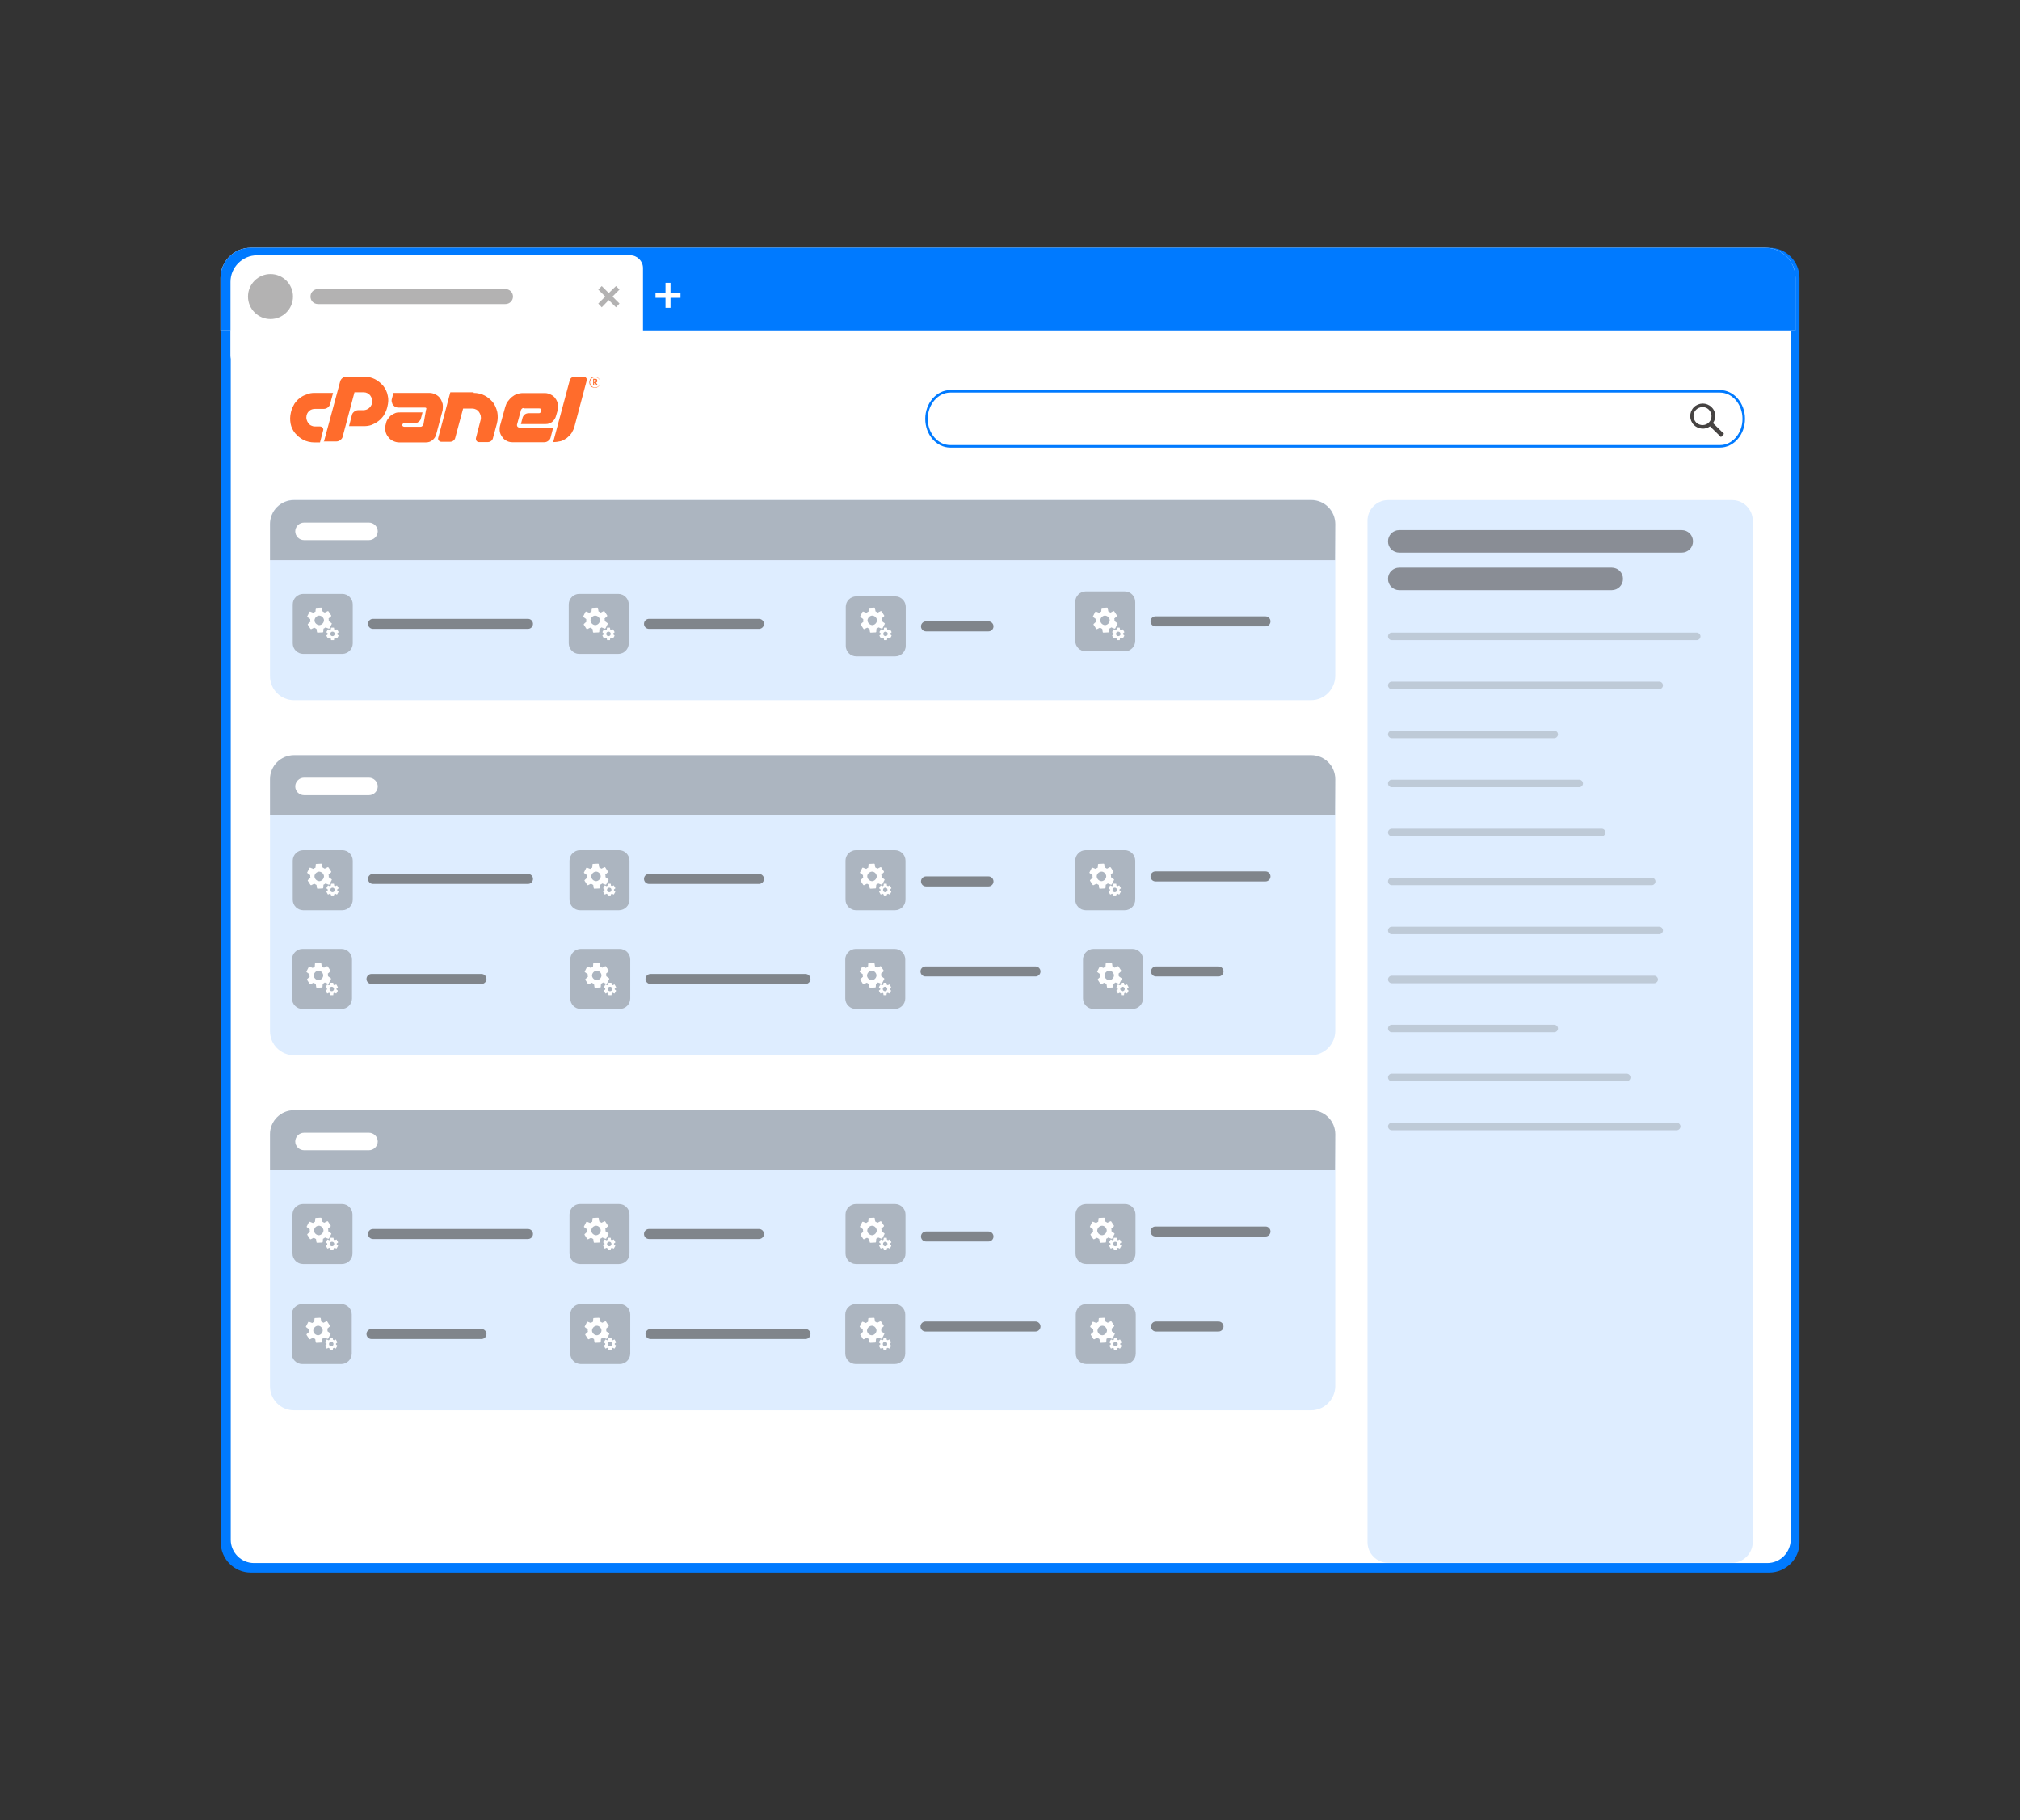 <svg xmlns="http://www.w3.org/2000/svg" xmlns:xlink="http://www.w3.org/1999/xlink" id="Layer_1" x="0px" y="0px" viewBox="0 0 808 728" style="enable-background:new 0 0 808 728;" xml:space="preserve"><rect x="0" y="0" width="808" height="728" fill="#333333" stroke="none"/> <style type="text/css"> .st0{fill:#007AFF;} .st1{fill:#FFFFFF;} .st2{opacity:0.13;fill:#007AFF;enable-background:new ;} .st3{opacity:0.41;fill:#464342;enable-background:new ;} .st4{opacity:0.21;fill:#464342;enable-background:new ;} .st5{opacity:0.56;fill:#464342;enable-background:new ;} .st6{fill:#FF6C2C;} .st7{opacity:0.33;fill:#464342;enable-background:new ;} .st8{opacity:0.61;fill:#464342;enable-background:new ;} .st9{fill:none;stroke:#007AFF;stroke-miterlimit:10;} .st10{fill:#464342;} </style> <path class="st0" d="M707.7,628.9H100.3c-6.6,0-12-5.4-12-12.1V111.2c0-6.6,5.4-12.1,12-12.1h607.5c6.6,0,12,5.4,12,12.1v505.7 C719.8,623.5,714.3,628.9,707.7,628.9z"></path> <path class="st1" d="M706.9,625.1H101.6c-5.1,0-9.3-4.2-9.3-9.3V132.1h624v483.7C716.2,620.9,712.1,625.1,706.9,625.1z"></path> <path class="st2" d="M692.8,625H555.2c-4.5,0-8.2-3.7-8.2-8.2V208.2c0-4.5,3.7-8.2,8.2-8.2h137.7c4.5,0,8.2,3.7,8.2,8.2v408.7 C701,621.3,697.3,625,692.8,625z"></path> <path class="st1" d="M718.2,132.1h-630v-21c0-6.6,5.4-12,12-12h606c6.6,0,12,5.4,12,12V132.1z"></path> <path class="st0" d="M718.2,132.1h-630v-21c0-6.6,5.4-12,12-12h606c6.6,0,12,5.4,12,12V132.1z"></path> <path class="st1" d="M252.1,147.1H97.3c-2.8,0-5.1-2.3-5.1-5.1v-29.3c0-5.8,4.8-10.6,10.6-10.6h149.3c2.8,0,5.1,2.3,5.1,5.1V142 C257.2,144.8,254.9,147.1,252.1,147.1z"></path> <circle class="st3" cx="108.2" cy="118.6" r="9"></circle> <path class="st3" d="M202.2,121.6h-75c-1.7,0-3-1.3-3-3l0,0c0-1.7,1.3-3,3-3h75c1.6,0,3,1.3,3,3l0,0 C205.2,120.3,203.8,121.6,202.2,121.6z"></path> <polygon class="st1" points="272.2,117.1 268.2,117.1 268.2,113.1 266.2,113.1 266.2,117.1 262.2,117.1 262.2,119.1 266.2,119.1 266.2,123.1 268.2,123.1 268.2,119.1 272.2,119.1 "></polygon> <polygon class="st3" points="247.8,121.4 245,118.6 247.8,115.8 246.4,114.4 243.5,117.2 240.7,114.4 239.3,115.8 242.1,118.6 239.3,121.4 240.7,122.9 243.5,120 246.4,122.9 "></polygon> <path class="st4" d="M663.7,275.6h-107c-0.8,0-1.5-0.7-1.5-1.5l0,0c0-0.8,0.7-1.5,1.5-1.5h107c0.8,0,1.5,0.7,1.5,1.5l0,0 C665.2,274.9,664.5,275.6,663.7,275.6z"></path> <path class="st4" d="M621.7,295.2h-65c-0.8,0-1.5-0.7-1.5-1.5l0,0c0-0.8,0.7-1.5,1.5-1.5h65c0.8,0,1.5,0.7,1.5,1.5l0,0 C623.2,294.5,622.5,295.2,621.7,295.2z"></path> <path class="st4" d="M631.7,314.8h-75c-0.8,0-1.5-0.7-1.5-1.5l0,0c0-0.8,0.7-1.5,1.5-1.5h75c0.8,0,1.5,0.7,1.5,1.5l0,0 C633.2,314.1,632.5,314.8,631.7,314.8z"></path> <path class="st4" d="M640.7,334.4h-84c-0.8,0-1.5-0.7-1.5-1.5l0,0c0-0.8,0.7-1.5,1.5-1.5h84c0.8,0,1.5,0.7,1.5,1.5l0,0 C642.2,333.7,641.5,334.4,640.7,334.4z"></path> <path class="st4" d="M660.7,354h-104c-0.8,0-1.5-0.7-1.5-1.5l0,0c0-0.8,0.7-1.5,1.5-1.5h104c0.8,0,1.5,0.7,1.5,1.5l0,0 C662.2,353.3,661.5,354,660.7,354z"></path> <path class="st4" d="M663.7,373.6h-107c-0.8,0-1.5-0.7-1.5-1.5l0,0c0-0.8,0.7-1.5,1.5-1.5h107c0.8,0,1.5,0.7,1.5,1.5l0,0 C665.2,372.9,664.5,373.6,663.7,373.6z"></path> <path class="st4" d="M661.7,393.2h-105c-0.8,0-1.5-0.7-1.5-1.5l0,0c0-0.8,0.7-1.5,1.5-1.5h105c0.8,0,1.5,0.7,1.5,1.5l0,0 C663.2,392.5,662.5,393.2,661.7,393.2z"></path> <path class="st4" d="M621.7,412.8h-65c-0.8,0-1.5-0.7-1.5-1.5l0,0c0-0.8,0.7-1.5,1.5-1.5h65c0.8,0,1.5,0.7,1.5,1.5l0,0 C623.2,412.1,622.5,412.8,621.7,412.8z"></path> <path class="st4" d="M650.7,432.4h-94c-0.8,0-1.5-0.7-1.5-1.5l0,0c0-0.8,0.7-1.5,1.5-1.5h94c0.8,0,1.5,0.7,1.5,1.5l0,0 C652.2,431.7,651.5,432.4,650.7,432.4z"></path> <path class="st4" d="M670.7,452h-114c-0.8,0-1.5-0.7-1.5-1.5l0,0c0-0.8,0.7-1.5,1.5-1.5h114c0.8,0,1.5,0.7,1.5,1.5l0,0 C672.2,451.3,671.5,452,670.7,452z"></path> <path class="st4" d="M678.7,256h-122c-0.8,0-1.5-0.7-1.5-1.5l0,0c0-0.8,0.7-1.5,1.5-1.5h122c0.8,0,1.5,0.7,1.5,1.5l0,0 C680.2,255.3,679.5,256,678.7,256z"></path> <path class="st5" d="M672.7,221h-113c-2.5,0-4.5-2-4.5-4.5l0,0c0-2.5,2-4.5,4.5-4.5h113c2.5,0,4.5,2,4.5,4.5l0,0 C677.2,219,675.2,221,672.7,221z"></path> <path class="st5" d="M644.7,236h-85c-2.5,0-4.5-2-4.5-4.5l0,0c0-2.5,2-4.5,4.5-4.5h85c2.5,0,4.5,2,4.5,4.5l0,0 C649.2,234,647.2,236,644.7,236z"></path> <path class="st0" d="M647,525.4c-0.6,0.8-0.9,1.4-0.9,1.4S646.4,526.2,647,525.4z"></path> <g id="g2997" transform="matrix(1.278,0,0,1.278,-209.48,-146.266)"> <g id="g3003" transform="translate(259.566,456.9)"> <path id="path3005" class="st6" d="M2.8-219.5h5.8l-0.9,3.4c-0.1,0.5-0.4,0.9-0.8,1.2s-0.8,0.4-1.3,0.4H2.9 c-0.6,0-1.2,0.2-1.6,0.5c-0.5,0.4-0.8,0.8-1,1.5c-0.1,0.5-0.1,0.9,0,1.3c0.1,0.4,0.3,0.8,0.5,1.1s0.5,0.6,0.9,0.8s0.8,0.3,1.2,0.3 h1.6c0.3,0,0.6,0.1,0.8,0.4c0.2,0.2,0.3,0.5,0.2,0.8l-1,3.8H2.7c-1.2,0-2.4-0.3-3.4-0.8s-1.9-1.3-2.6-2.1c-0.7-0.9-1.2-1.9-1.4-3 s-0.2-2.3,0.1-3.5l0.1-0.4c0.2-0.8,0.6-1.6,1-2.3c0.5-0.7,1-1.3,1.7-1.8c0.6-0.5,1.4-0.9,2.1-1.1C1.1-219.4,2-219.5,2.8-219.5"></path> </g> <g id="g3007" transform="translate(293.764,276)"> <path id="path3009" class="st6" d="M-28.5-23.2l5.1-18.9c0.1-0.5,0.4-0.9,0.8-1.2s0.8-0.4,1.3-0.4h5.4c1.2,0,2.4,0.3,3.4,0.8 s1.9,1.3,2.6,2.1c0.7,0.9,1.2,1.9,1.4,3c0.3,1.1,0.2,2.3-0.1,3.5l-0.1,0.4c-0.2,0.8-0.6,1.6-1,2.3c-0.5,0.7-1,1.3-1.7,1.8 c-0.6,0.5-1.4,0.9-2.1,1.2c-0.8,0.3-1.6,0.4-2.5,0.4h-4.6l0.9-3.5c0.1-0.5,0.4-0.8,0.8-1.1s0.8-0.4,1.3-0.4h1.5 c0.6,0,1.2-0.2,1.7-0.6c0.5-0.4,0.8-0.9,1-1.5c0.1-0.4,0.1-0.8,0-1.3c-0.1-0.4-0.3-0.8-0.5-1.1s-0.5-0.6-0.9-0.8s-0.8-0.3-1.2-0.3 h-2.9l-3.7,13.9c-0.1,0.5-0.4,0.8-0.8,1.1c-0.4,0.3-0.8,0.4-1.3,0.4h-3.8C-28.5-23.4-28.5-23.2-28.5-23.2z"></path> </g> <g id="g3011" transform="translate(667.859,394.2)"> <path id="path3013" class="st6" d="M-370.6-151.5l0.1-0.3c0-0.1,0-0.3-0.1-0.3c-0.1-0.1-0.2-0.1-0.3-0.1h-8.3 c-0.4,0-0.7-0.1-1-0.2c-0.3-0.2-0.5-0.4-0.7-0.6c-0.2-0.2-0.3-0.5-0.4-0.9c-0.1-0.3-0.1-0.7,0-1l0.5-1.9h11.3 c0.7,0,1.3,0.2,1.9,0.5s1.1,0.7,1.4,1.2c0.4,0.5,0.6,1.1,0.8,1.7c0.1,0.6,0.1,1.3,0,2l-2,7.5c-0.2,0.8-0.6,1.4-1.2,1.9 s-1.3,0.7-2.1,0.7h-8.3c-0.7,0-1.4-0.2-2-0.5s-1.1-0.7-1.5-1.3c-0.4-0.5-0.7-1.1-0.8-1.8c-0.2-0.7-0.1-1.4,0.1-2.1l0.1-0.4 c0.1-0.5,0.3-0.9,0.6-1.3c0.3-0.4,0.6-0.8,1-1.1s0.8-0.5,1.3-0.7s0.9-0.2,1.5-0.2h7l-0.5,1.9c-0.1,0.5-0.4,0.8-0.8,1.1 s-0.8,0.4-1.3,0.4h-3.1c-0.3,0-0.5,0.1-0.6,0.4c-0.1,0.2,0,0.4,0.1,0.5s0.3,0.2,0.5,0.2h5.1c0.2,0,0.4-0.1,0.5-0.2 c0.1-0.1,0.2-0.2,0.3-0.4l0.1-0.2L-370.6-151.5z"></path> </g> <g id="g3015" transform="translate(842.461,456.9)"> <path id="path3017" class="st6" d="M-530.3-219.5c1.2,0,2.4,0.3,3.4,0.8s1.9,1.3,2.6,2.1c0.7,0.9,1.1,1.9,1.4,3.1 c0.2,1.1,0.2,2.3-0.1,3.5l-1.3,4.8c-0.1,0.3-0.3,0.6-0.6,0.8s-0.6,0.3-0.9,0.3h-2.8c-0.3,0-0.6-0.1-0.8-0.4 c-0.2-0.2-0.2-0.5-0.2-0.8l1.5-5.8c0.1-0.4,0.1-0.8,0-1.3c-0.1-0.4-0.3-0.8-0.5-1.1s-0.5-0.6-0.9-0.8s-0.8-0.3-1.2-0.3h-2.9 l-2.5,9.3c-0.1,0.3-0.3,0.6-0.6,0.8s-0.6,0.3-1,0.3h-2.7c-0.3,0-0.6-0.1-0.8-0.4c-0.2-0.2-0.3-0.5-0.2-0.8l3.8-14.3h7.3V-219.5z"></path> </g> <g id="g3019" transform="translate(1019.156,399.75)"> <path id="path3021" class="st6" d="M-691.8-157.5c-0.2,0.2-0.4,0.4-0.4,0.6l-1.2,4.4c-0.1,0.2,0,0.5,0.1,0.7 c0.2,0.2,0.4,0.3,0.6,0.3h10.6l-0.8,3.1c-0.1,0.5-0.4,0.8-0.8,1.1c-0.4,0.3-0.8,0.4-1.3,0.4h-9.7c-0.7,0-1.3-0.1-1.9-0.4 c-0.6-0.3-1.1-0.7-1.4-1.2c-0.4-0.5-0.7-1.1-0.8-1.7c-0.1-0.6-0.1-1.3,0.1-2l1.6-5.8c0.2-0.6,0.4-1.2,0.8-1.7 c0.4-0.5,0.8-1,1.3-1.4s1-0.7,1.6-0.9s1.2-0.3,1.9-0.3h6.8c0.7,0,1.3,0.2,1.9,0.5c0.6,0.3,1.1,0.7,1.4,1.2 c0.4,0.5,0.6,1.1,0.8,1.7c0.1,0.6,0.1,1.3-0.1,2l-0.5,1.7c-0.2,0.8-0.6,1.4-1.2,1.9c-0.6,0.5-1.3,0.7-2.1,0.7h-7.7l0.5-1.9 c0.1-0.5,0.4-0.8,0.7-1.1c0.4-0.3,0.8-0.4,1.3-0.4h3.1c0.3,0,0.5-0.1,0.6-0.4l0.1-0.4c0.1-0.2,0-0.4-0.1-0.5 c-0.1-0.2-0.3-0.2-0.5-0.2h-4.8C-691.4-157.7-691.6-157.6-691.8-157.5"></path> </g> <g id="g3023" transform="translate(1133.152,276)"> <path id="path3025" class="st6" d="M-796.1-23.2l5.2-19.4c0.1-0.3,0.3-0.6,0.6-0.8s0.6-0.3,1-0.3h2.7c0.3,0,0.6,0.1,0.8,0.4 c0.2,0.2,0.3,0.5,0.2,0.8l-3.8,14.3c-0.2,0.8-0.5,1.4-0.9,2.1c-0.4,0.6-0.9,1.1-1.5,1.6c-0.6,0.4-1.2,0.8-1.9,1 C-794.6-23.3-795.3-23.2-796.1-23.2"></path> </g> <g id="g3027" transform="translate(1282.369,496.285)"> <path id="path3029" class="st6" d="M-932.6-262.3h0.3c0.1,0,0.2,0,0.3-0.1s0.1-0.1,0.1-0.2s0-0.2-0.1-0.3 c-0.1-0.1-0.2-0.1-0.3-0.1h-0.2L-932.6-262.3L-932.6-262.3z M-931.5-262.6c0,0.1,0,0.2-0.1,0.3c-0.1,0.1-0.2,0.2-0.3,0.2l0.6,0.9 h-0.4l-0.5-0.8h-0.3v0.8h-0.3v-2.1h0.6c0.3,0,0.4,0.1,0.6,0.2C-931.6-263-931.5-262.8-931.5-262.6 M-933.8-262.2 c0,0.3,0.1,0.5,0.2,0.8c0.1,0.2,0.3,0.4,0.6,0.6c0.2,0.1,0.5,0.2,0.8,0.2s0.5-0.1,0.8-0.2c0.2-0.1,0.4-0.3,0.6-0.6 c0.1-0.2,0.2-0.5,0.2-0.8s-0.1-0.5-0.2-0.8c-0.1-0.2-0.3-0.4-0.6-0.6c-0.2-0.1-0.5-0.2-0.8-0.2s-0.5,0.1-0.8,0.2 c-0.2,0.1-0.4,0.3-0.6,0.6C-933.7-262.7-933.8-262.5-933.8-262.2 M-934-262.2c0-0.3,0.1-0.6,0.2-0.9c0.2-0.3,0.4-0.5,0.6-0.6 c0.3-0.2,0.6-0.2,0.9-0.2c0.3,0,0.6,0.1,0.9,0.2c0.3,0.2,0.5,0.4,0.6,0.6c0.2,0.3,0.2,0.6,0.2,0.9s-0.1,0.6-0.2,0.9 c-0.2,0.3-0.4,0.5-0.6,0.6c-0.3,0.2-0.6,0.2-0.9,0.2c-0.3,0-0.6-0.1-0.9-0.2c-0.3-0.2-0.5-0.4-0.6-0.6 C-933.9-261.6-934-261.9-934-262.2"></path> </g> </g> <path class="st2" d="M524.4,280H117.6c-5.3,0-9.6-4.3-9.6-9.6v-60.9c0-5.3,4.3-9.6,9.6-9.6h406.9c5.3,0,9.6,4.3,9.6,9.6v60.9 C534,275.7,529.7,280,524.4,280z"></path> <path class="st7" d="M534,224H108v-14.4c0-5.3,4.3-9.6,9.6-9.6h406.9c5.3,0,9.6,4.3,9.6,9.6L534,224L534,224z"></path> <path class="st1" d="M147.6,216h-26c-1.9,0-3.5-1.6-3.5-3.5l0,0c0-1.9,1.6-3.5,3.5-3.5h26c1.9,0,3.5,1.6,3.5,3.5l0,0 C151.1,214.4,149.5,216,147.6,216z"></path> <path class="st7" d="M136.9,261.5h-15.6c-2.3,0-4.2-1.9-4.2-4.2v-15.6c0-2.3,1.9-4.2,4.2-4.2h15.6c2.3,0,4.2,1.9,4.2,4.2v15.6 C141.1,259.6,139.2,261.5,136.9,261.5z"></path> <path class="st8" d="M211.2,251.5h-62c-1.1,0-2-0.9-2-2l0,0c0-1.1,0.9-2,2-2h62c1.1,0,2,0.9,2,2l0,0 C213.2,250.6,212.3,251.5,211.2,251.5z"></path> <path class="st7" d="M247.3,261.5h-15.6c-2.3,0-4.2-1.9-4.2-4.2v-15.6c0-2.3,1.9-4.2,4.2-4.2h15.6c2.3,0,4.2,1.9,4.2,4.2v15.6 C251.5,259.6,249.6,261.5,247.3,261.5z"></path> <path class="st8" d="M303.6,251.5h-44c-1.1,0-2-0.9-2-2l0,0c0-1.1,0.9-2,2-2h44c1.1,0,2,0.9,2,2l0,0 C305.6,250.6,304.7,251.5,303.6,251.5z"></path> <path class="st7" d="M449.9,260.5h-15.6c-2.3,0-4.2-1.9-4.2-4.2v-15.6c0-2.3,1.9-4.2,4.2-4.2h15.6c2.3,0,4.2,1.9,4.2,4.2v15.6 C454.1,258.6,452.2,260.5,449.9,260.5z"></path> <path class="st8" d="M506.2,250.5h-44c-1.1,0-2-0.9-2-2l0,0c0-1.1,0.9-2,2-2h44c1.1,0,2,0.9,2,2l0,0 C508.2,249.6,507.3,250.5,506.2,250.5z"></path> <path class="st7" d="M358.1,262.5h-15.6c-2.3,0-4.2-1.9-4.2-4.2v-15.6c0-2.3,1.9-4.2,4.2-4.2h15.6c2.3,0,4.2,1.9,4.2,4.2v15.6 C362.3,260.6,360.4,262.5,358.1,262.5z"></path> <path class="st8" d="M395.4,252.5h-25c-1.1,0-2-0.9-2-2l0,0c0-1.1,0.9-2,2-2h25c1.1,0,2,0.9,2,2l0,0 C397.4,251.6,396.5,252.5,395.4,252.5z"></path> <path class="st2" d="M524.4,422H117.6c-5.3,0-9.6-4.3-9.6-9.6V311.6c0-5.3,4.3-9.6,9.6-9.6h406.9c5.3,0,9.6,4.3,9.6,9.6v100.9 C534,417.7,529.7,422,524.4,422z"></path> <path class="st7" d="M534,326H108v-14.4c0-5.3,4.3-9.6,9.6-9.6h406.9c5.3,0,9.6,4.3,9.6,9.6L534,326L534,326z"></path> <path class="st1" d="M147.6,318h-26c-1.9,0-3.5-1.6-3.5-3.5l0,0c0-1.9,1.6-3.5,3.5-3.5h26c1.9,0,3.5,1.6,3.5,3.5l0,0 C151.1,316.4,149.5,318,147.6,318z"></path> <path class="st8" d="M211.2,353.5h-62c-1.1,0-2-0.9-2-2l0,0c0-1.1,0.9-2,2-2h62c1.1,0,2,0.9,2,2l0,0 C213.2,352.6,212.3,353.5,211.2,353.5z"></path> <path class="st8" d="M322.2,393.5h-62c-1.1,0-2-0.9-2-2l0,0c0-1.1,0.9-2,2-2h62c1.1,0,2,0.9,2,2l0,0 C324.2,392.6,323.3,393.5,322.2,393.5z"></path> <path class="st8" d="M303.6,353.5h-44c-1.1,0-2-0.9-2-2l0,0c0-1.1,0.9-2,2-2h44c1.1,0,2,0.9,2,2l0,0 C305.6,352.6,304.7,353.5,303.6,353.5z"></path> <path class="st8" d="M192.6,393.5h-44c-1.1,0-2-0.9-2-2l0,0c0-1.1,0.9-2,2-2h44c1.1,0,2,0.9,2,2l0,0 C194.6,392.6,193.7,393.5,192.6,393.5z"></path> <path class="st8" d="M506.2,352.5h-44c-1.1,0-2-0.9-2-2l0,0c0-1.1,0.9-2,2-2h44c1.1,0,2,0.9,2,2l0,0 C508.2,351.6,507.3,352.5,506.2,352.5z"></path> <path class="st8" d="M414.2,390.5h-44c-1.1,0-2-0.9-2-2l0,0c0-1.1,0.9-2,2-2h44c1.1,0,2,0.9,2,2l0,0 C416.2,389.6,415.3,390.5,414.2,390.5z"></path> <path class="st8" d="M395.4,354.5h-25c-1.1,0-2-0.9-2-2l0,0c0-1.1,0.9-2,2-2h25c1.1,0,2,0.9,2,2l0,0 C397.4,353.6,396.5,354.5,395.4,354.5z"></path> <path class="st8" d="M487.4,390.5h-25c-1.1,0-2-0.9-2-2l0,0c0-1.1,0.9-2,2-2h25c1.1,0,2,0.9,2,2l0,0 C489.4,389.6,488.5,390.5,487.4,390.5z"></path> <path class="st2" d="M524.4,564H117.6c-5.3,0-9.6-4.3-9.6-9.6V453.6c0-5.3,4.3-9.6,9.6-9.6h406.9c5.3,0,9.6,4.3,9.6,9.6v100.9 C534,559.7,529.7,564,524.4,564z"></path> <path class="st7" d="M534,468H108v-14.4c0-5.3,4.3-9.6,9.6-9.6h406.9c5.3,0,9.6,4.3,9.6,9.6L534,468L534,468z"></path> <path class="st1" d="M147.6,460h-26c-1.9,0-3.5-1.6-3.5-3.5l0,0c0-1.9,1.6-3.5,3.5-3.5h26c1.9,0,3.5,1.6,3.5,3.5l0,0 C151.1,458.4,149.5,460,147.6,460z"></path> <path class="st8" d="M211.2,495.5h-62c-1.1,0-2-0.9-2-2l0,0c0-1.1,0.9-2,2-2h62c1.1,0,2,0.9,2,2l0,0 C213.2,494.6,212.3,495.5,211.2,495.5z"></path> <path class="st8" d="M322.2,535.5h-62c-1.1,0-2-0.9-2-2l0,0c0-1.1,0.9-2,2-2h62c1.1,0,2,0.9,2,2l0,0 C324.2,534.6,323.3,535.5,322.2,535.5z"></path> <path class="st8" d="M303.6,495.5h-44c-1.1,0-2-0.9-2-2l0,0c0-1.1,0.9-2,2-2h44c1.1,0,2,0.9,2,2l0,0 C305.6,494.6,304.7,495.5,303.6,495.5z"></path> <path class="st8" d="M192.6,535.5h-44c-1.1,0-2-0.9-2-2l0,0c0-1.1,0.9-2,2-2h44c1.1,0,2,0.9,2,2l0,0 C194.6,534.6,193.7,535.5,192.6,535.5z"></path> <path class="st8" d="M506.2,494.5h-44c-1.1,0-2-0.9-2-2l0,0c0-1.1,0.9-2,2-2h44c1.1,0,2,0.9,2,2l0,0 C508.2,493.6,507.3,494.5,506.2,494.5z"></path> <path class="st8" d="M414.2,532.5h-44c-1.1,0-2-0.9-2-2l0,0c0-1.1,0.9-2,2-2h44c1.1,0,2,0.9,2,2l0,0 C416.2,531.6,415.3,532.5,414.2,532.5z"></path> <path class="st8" d="M395.4,496.5h-25c-1.1,0-2-0.9-2-2l0,0c0-1.1,0.9-2,2-2h25c1.1,0,2,0.9,2,2l0,0 C397.4,495.6,396.5,496.5,395.4,496.5z"></path> <path class="st8" d="M487.4,532.5h-25c-1.1,0-2-0.9-2-2l0,0c0-1.1,0.9-2,2-2h25c1.1,0,2,0.9,2,2l0,0 C489.4,531.6,488.5,532.5,487.4,532.5z"></path> <path class="st9" d="M688,178.5H380.1c-5.2,0-9.5-4.9-9.5-11l0,0c0-6,4.3-11,9.5-11H688c5.2,0,9.5,4.9,9.5,11l0,0 C697.5,173.6,693.2,178.5,688,178.5z"></path> <path class="st10" d="M689.6,173.5l-4.4-4.3c1.4-2,1.2-4.7-0.6-6.4c-2-1.9-5.1-1.9-7.1,0.1c-1.9,2-1.9,5.1,0.1,7.1 c1.8,1.7,4.5,1.9,6.4,0.5l4.4,4.3L689.6,173.5z M678.5,169c-1.4-1.4-1.5-3.7-0.1-5.1c1.4-1.4,3.7-1.5,5.1-0.1 c1.4,1.4,1.5,3.7,0.1,5.1C682.3,170.3,680,170.4,678.5,169z"></path> <g> <path class="st1" d="M131.5,248.4c0-0.2,0-0.3,0-0.5s0-0.3-0.1-0.5l1-0.9c0.1-0.1,0.1-0.2,0.1-0.3l-1.1-1.7 c-0.1-0.1-0.2-0.1-0.3-0.1l-1.2,0.6c-0.3-0.2-0.6-0.3-0.9-0.5l-0.2-1.3c0-0.1-0.1-0.2-0.3-0.2l-2,0.1c-0.1,0-0.2,0.1-0.2,0.2 l-0.1,1.3c-0.3,0.1-0.6,0.3-0.8,0.5l-1.3-0.5c-0.1,0-0.2,0-0.3,0.1l-0.9,1.8c-0.1,0.1,0,0.2,0.1,0.3l1.1,0.8c0,0.2,0,0.3,0,0.5 s0,0.3,0.1,0.5l-1,0.9c-0.1,0.1-0.1,0.2-0.1,0.3l1.1,1.7c0.1,0.1,0.2,0.1,0.3,0.1l1.2-0.6c0.3,0.2,0.6,0.3,0.9,0.5l0.2,1.3 c0,0.1,0.1,0.2,0.3,0.2l2-0.1c0.1,0,0.2-0.1,0.2-0.2l0.1-1.3c0.3-0.1,0.6-0.3,0.8-0.5l1.3,0.5c0.1,0,0.2,0,0.3-0.1l0.9-1.8 c0.1-0.1,0-0.2-0.1-0.3L131.5,248.4z M127.8,250c-1,0-1.9-0.8-2-1.8c0-1,0.8-1.9,1.8-2c1,0,1.9,0.8,2,1.8 C129.6,249,128.8,249.9,127.8,250z"></path> <path class="st1" d="M134.9,253.7c0-0.1,0-0.2,0-0.2c0-0.1,0-0.2,0-0.2l0.5-0.4c0,0,0.1-0.1,0-0.2l-0.5-0.9c0-0.1-0.1-0.1-0.2-0.1 l-0.6,0.3c-0.1-0.1-0.3-0.2-0.4-0.2l-0.1-0.7c0-0.1-0.1-0.1-0.1-0.1h-1c-0.1,0-0.1,0-0.1,0.1l-0.1,0.7c-0.2,0.1-0.3,0.2-0.4,0.2 l-0.6-0.3c-0.1,0-0.1,0-0.2,0.1l-0.5,0.9c0,0.1,0,0.1,0,0.2l0.5,0.4c0,0.1,0,0.2,0,0.2c0,0.1,0,0.2,0,0.2l-0.5,0.4 c0,0-0.1,0.1,0,0.2l0.5,0.9c0,0.1,0.1,0.1,0.2,0.1l0.6-0.3c0.1,0.1,0.3,0.2,0.4,0.2l0.1,0.7c0,0.1,0.1,0.1,0.1,0.1h1 c0.1,0,0.1,0,0.1-0.1l0.1-0.7c0.2-0.1,0.3-0.1,0.4-0.2l0.6,0.3c0.1,0,0.1,0,0.2-0.1l0.5-0.9c0-0.1,0-0.1,0-0.2L134.9,253.7z M133,254.4c-0.5,0-0.9-0.4-0.9-0.9s0.4-0.9,0.9-0.9s0.9,0.4,0.9,0.9S133.5,254.4,133,254.4z"></path> </g> <g> <path class="st7" d="M136.9,364h-15.6c-2.3,0-4.2-1.9-4.2-4.2v-15.6c0-2.3,1.9-4.2,4.2-4.2h15.6c2.3,0,4.2,1.9,4.2,4.2v15.6 C141.1,362.1,139.2,364,136.9,364z"></path> <g> <path class="st1" d="M131.5,350.8c0-0.2,0-0.3,0-0.5s0-0.3-0.1-0.5l1-0.9c0.1-0.1,0.1-0.2,0.1-0.3l-1.1-1.7 c-0.1-0.1-0.2-0.1-0.3-0.1l-1.2,0.6c-0.3-0.2-0.6-0.3-0.9-0.5l-0.2-1.3c0-0.1-0.1-0.2-0.3-0.2l-2,0.1c-0.1,0-0.2,0.1-0.2,0.2 l-0.1,1.3c-0.3,0.1-0.6,0.3-0.8,0.5l-1.3-0.5c-0.1,0-0.2,0-0.3,0.1l-0.9,1.8c-0.1,0.1,0,0.2,0.1,0.3l1.1,0.8c0,0.2,0,0.3,0,0.5 s0,0.3,0.1,0.5l-1,0.9c-0.1,0.1-0.1,0.2-0.1,0.3l1.1,1.7c0.1,0.1,0.2,0.1,0.3,0.1l1.2-0.6c0.3,0.2,0.6,0.3,0.9,0.5l0.2,1.3 c0,0.1,0.1,0.2,0.3,0.2l2-0.1c0.1,0,0.2-0.1,0.2-0.2l0.1-1.3c0.3-0.1,0.6-0.3,0.8-0.5l1.3,0.5c0.1,0,0.2,0,0.3-0.1l0.9-1.8 c0.1-0.1,0-0.2-0.1-0.3L131.5,350.8z M127.8,352.4c-1,0-1.9-0.8-2-1.8s0.8-1.9,1.8-2c1,0,1.9,0.8,2,1.8 C129.6,351.4,128.8,352.3,127.8,352.4z"></path> <path class="st1" d="M134.9,356.1c0-0.1,0-0.2,0-0.2c0-0.1,0-0.2,0-0.2l0.5-0.4c0,0,0.1-0.1,0-0.2l-0.5-0.9c0-0.1-0.1-0.1-0.2-0.1 l-0.6,0.3c-0.1-0.1-0.3-0.2-0.4-0.2l-0.1-0.7c0-0.1-0.1-0.1-0.1-0.1h-1c-0.1,0-0.1,0-0.1,0.1l-0.1,0.7c-0.2,0.1-0.3,0.2-0.4,0.2 l-0.6-0.3c-0.1,0-0.1,0-0.2,0.1l-0.5,0.9c0,0.1,0,0.1,0,0.2l0.5,0.4c0,0.1,0,0.2,0,0.2c0,0.1,0,0.2,0,0.2l-0.5,0.4 c0,0-0.1,0.1,0,0.2l0.5,0.9c0,0.1,0.1,0.1,0.2,0.1l0.6-0.3c0.1,0.1,0.3,0.2,0.4,0.2l0.1,0.7c0,0.1,0.1,0.1,0.1,0.1h1 c0.1,0,0.1,0,0.1-0.1l0.1-0.7c0.2-0.1,0.3-0.1,0.4-0.2l0.6,0.3c0.1,0,0.1,0,0.2-0.1l0.5-0.9c0-0.1,0-0.1,0-0.2L134.9,356.1z M133,356.8c-0.5,0-0.9-0.4-0.9-0.9s0.4-0.9,0.9-0.9s0.9,0.4,0.9,0.9S133.5,356.8,133,356.8z"></path> </g> </g> <g> <path class="st7" d="M247.6,364H232c-2.3,0-4.2-1.9-4.2-4.2v-15.6c0-2.3,1.9-4.2,4.2-4.2h15.6c2.3,0,4.2,1.9,4.2,4.2v15.6 C251.8,362.1,249.9,364,247.6,364z"></path> <g> <path class="st1" d="M242.2,350.8c0-0.2,0-0.3,0-0.5s0-0.3-0.1-0.5l1-0.9c0.1-0.1,0.1-0.2,0.1-0.3l-1.1-1.7 c-0.1-0.1-0.2-0.1-0.3-0.1l-1.2,0.6c-0.3-0.2-0.6-0.3-0.9-0.5l-0.2-1.3c0-0.1-0.1-0.2-0.3-0.2l-2,0.1c-0.1,0-0.2,0.1-0.2,0.2 l-0.1,1.3c-0.3,0.1-0.6,0.3-0.8,0.5l-1.3-0.5c-0.1,0-0.2,0-0.3,0.1l-0.9,1.8c-0.1,0.1,0,0.2,0.1,0.3l1.1,0.8c0,0.2,0,0.3,0,0.5 s0,0.3,0.1,0.5l-1,0.9c-0.1,0.1-0.1,0.2-0.1,0.3l1.1,1.7c0.1,0.1,0.2,0.1,0.3,0.1l1.2-0.6c0.3,0.2,0.6,0.3,0.9,0.5l0.2,1.3 c0,0.1,0.1,0.2,0.3,0.2l2-0.1c0.1,0,0.2-0.1,0.2-0.2l0.1-1.3c0.3-0.1,0.6-0.3,0.8-0.5l1.3,0.5c0.1,0,0.2,0,0.3-0.1l0.9-1.8 c0.1-0.1,0-0.2-0.1-0.3L242.2,350.8z M238.5,352.4c-1,0-1.9-0.8-2-1.8c0-1,0.8-1.9,1.8-2s1.9,0.8,2,1.8 C240.3,351.4,239.5,352.3,238.5,352.4z"></path> <path class="st1" d="M245.6,356.1c0-0.1,0-0.2,0-0.2c0-0.1,0-0.2,0-0.2l0.5-0.4c0,0,0.1-0.1,0-0.2l-0.5-0.9c0-0.1-0.1-0.1-0.2-0.1 l-0.6,0.3c-0.1-0.1-0.3-0.2-0.4-0.2l-0.1-0.7c0-0.1-0.1-0.1-0.1-0.1h-1c-0.1,0-0.1,0-0.1,0.1l-0.1,0.7c-0.2,0.1-0.3,0.2-0.4,0.2 l-0.6-0.3c-0.1,0-0.1,0-0.2,0.1l-0.5,0.9c0,0.1,0,0.1,0,0.2l0.5,0.4c0,0.1,0,0.2,0,0.2c0,0.1,0,0.2,0,0.2l-0.5,0.4 c0,0-0.1,0.1,0,0.2l0.5,0.9c0,0.1,0.1,0.1,0.2,0.1l0.6-0.3c0.1,0.1,0.3,0.2,0.4,0.2l0.1,0.7c0,0.1,0.1,0.1,0.1,0.1h1 c0.1,0,0.1,0,0.1-0.1l0.1-0.7c0.2-0.1,0.3-0.1,0.4-0.2l0.6,0.3c0.1,0,0.1,0,0.2-0.1l0.5-0.9c0-0.1,0-0.1,0-0.2L245.6,356.1z M243.7,356.8c-0.5,0-0.9-0.4-0.9-0.9s0.4-0.9,0.9-0.9s0.9,0.4,0.9,0.9S244.2,356.8,243.7,356.8z"></path> </g> </g> <g> <path class="st7" d="M358,364h-15.6c-2.3,0-4.2-1.9-4.2-4.2v-15.6c0-2.3,1.9-4.2,4.2-4.2H358c2.3,0,4.2,1.9,4.2,4.2v15.6 C362.2,362.1,360.3,364,358,364z"></path> <g> <path class="st1" d="M352.6,350.8c0-0.2,0-0.3,0-0.5s0-0.3-0.1-0.5l1-0.9c0.1-0.1,0.1-0.2,0.1-0.3l-1.1-1.7 c-0.1-0.1-0.2-0.1-0.3-0.1l-1.2,0.6c-0.3-0.2-0.6-0.3-0.9-0.5l-0.2-1.3c0-0.1-0.1-0.2-0.3-0.2l-2,0.1c-0.1,0-0.2,0.1-0.2,0.2 l-0.1,1.3c-0.3,0.1-0.6,0.3-0.8,0.5l-1.3-0.5c-0.1,0-0.2,0-0.3,0.1l-0.9,1.8c-0.1,0.1,0,0.2,0.1,0.3l1.1,0.8c0,0.2,0,0.3,0,0.5 s0,0.3,0.1,0.5l-1,0.9c-0.1,0.1-0.1,0.2-0.1,0.3l1.1,1.7c0.1,0.1,0.2,0.1,0.3,0.1l1.2-0.6c0.3,0.2,0.6,0.3,0.9,0.5l0.2,1.3 c0,0.1,0.1,0.2,0.3,0.2l2-0.1c0.1,0,0.2-0.1,0.2-0.2l0.1-1.3c0.3-0.1,0.6-0.3,0.8-0.5l1.3,0.5c0.1,0,0.2,0,0.3-0.1l0.9-1.8 c0.1-0.1,0-0.2-0.1-0.3L352.6,350.8z M348.9,352.4c-1,0-1.9-0.8-2-1.8s0.8-1.9,1.8-2s1.9,0.8,2,1.8 C350.7,351.4,349.9,352.3,348.9,352.4z"></path> <path class="st1" d="M356,356.1c0-0.1,0-0.2,0-0.2c0-0.1,0-0.2,0-0.2l0.5-0.4c0,0,0.1-0.1,0-0.2l-0.5-0.9c0-0.1-0.1-0.1-0.2-0.1 l-0.6,0.3c-0.1-0.1-0.3-0.2-0.4-0.2l-0.1-0.7c0-0.1-0.1-0.1-0.1-0.1h-1c-0.1,0-0.1,0-0.1,0.1l-0.1,0.7c-0.2,0.1-0.3,0.2-0.4,0.2 l-0.6-0.3c-0.1,0-0.1,0-0.2,0.1l-0.5,0.9c0,0.1,0,0.1,0,0.2l0.5,0.4c0,0.1,0,0.2,0,0.2c0,0.1,0,0.2,0,0.2l-0.5,0.4 c0,0-0.1,0.1,0,0.2l0.5,0.9c0,0.1,0.1,0.1,0.2,0.1l0.6-0.3c0.1,0.1,0.3,0.2,0.4,0.2l0.1,0.7c0,0.1,0.1,0.1,0.1,0.1h1 c0.1,0,0.1,0,0.1-0.1l0.1-0.7c0.2-0.1,0.3-0.1,0.4-0.2l0.6,0.3c0.1,0,0.1,0,0.2-0.1l0.5-0.9c0-0.1,0-0.1,0-0.2L356,356.1z M354.1,356.8c-0.5,0-0.9-0.4-0.9-0.9s0.4-0.9,0.9-0.9s0.9,0.4,0.9,0.9S354.6,356.8,354.1,356.8z"></path> </g> </g> <g> <path class="st7" d="M449.9,364h-15.6c-2.3,0-4.2-1.9-4.2-4.2v-15.6c0-2.3,1.9-4.2,4.2-4.2h15.6c2.3,0,4.2,1.9,4.2,4.2v15.6 C454.1,362.1,452.2,364,449.9,364z"></path> <g> <path class="st1" d="M444.4,350.8c0-0.2,0-0.3,0-0.5s0-0.3-0.1-0.5l1-0.9c0.1-0.1,0.1-0.2,0.1-0.3l-1.1-1.7 c-0.1-0.1-0.2-0.1-0.3-0.1l-1.2,0.6c-0.3-0.2-0.6-0.3-0.9-0.5l-0.2-1.3c0-0.1-0.1-0.2-0.3-0.2l-2,0.1c-0.1,0-0.2,0.1-0.2,0.2 l-0.1,1.3c-0.3,0.1-0.6,0.3-0.8,0.5L437,347c-0.1,0-0.2,0-0.3,0.1l-0.9,1.8c-0.1,0.1,0,0.2,0.1,0.3l1.1,0.8c0,0.2,0,0.3,0,0.5 s0,0.3,0.1,0.5l-1,0.9c-0.1,0.1-0.1,0.2-0.1,0.3l1.1,1.7c0.1,0.1,0.2,0.1,0.3,0.1l1.2-0.6c0.3,0.2,0.6,0.3,0.9,0.5l0.2,1.3 c0,0.1,0.1,0.2,0.3,0.2l2-0.1c0.1,0,0.2-0.1,0.2-0.2l0.1-1.3c0.3-0.1,0.6-0.3,0.8-0.5l1.3,0.5c0.1,0,0.2,0,0.3-0.1l0.9-1.8 c0.1-0.1,0-0.2-0.1-0.3L444.4,350.8z M440.7,352.4c-1,0-1.9-0.8-2-1.8s0.8-1.9,1.8-2s1.9,0.8,2,1.8 C442.5,351.4,441.7,352.3,440.7,352.4z"></path> <path class="st1" d="M447.8,356.1c0-0.1,0-0.2,0-0.2c0-0.1,0-0.2,0-0.2l0.5-0.4c0,0,0.1-0.1,0-0.2l-0.5-0.9c0-0.1-0.1-0.1-0.2-0.1 l-0.6,0.3c-0.1-0.1-0.3-0.2-0.4-0.2l-0.1-0.7c0-0.1-0.1-0.1-0.1-0.1h-1c-0.1,0-0.1,0-0.1,0.1l-0.1,0.7c-0.2,0.1-0.3,0.2-0.4,0.2 l-0.6-0.3c-0.1,0-0.1,0-0.2,0.1l-0.5,0.9c0,0.1,0,0.1,0,0.2l0.5,0.4c0,0.1,0,0.2,0,0.2c0,0.1,0,0.2,0,0.2l-0.5,0.4 c0,0-0.1,0.1,0,0.2l0.5,0.9c0,0.1,0.1,0.1,0.2,0.1l0.6-0.3c0.1,0.1,0.3,0.2,0.4,0.2l0.1,0.7c0,0.1,0.1,0.1,0.1,0.1h1 c0.1,0,0.1,0,0.1-0.1l0.1-0.7c0.2-0.1,0.3-0.1,0.4-0.2l0.6,0.3c0.1,0,0.1,0,0.2-0.1l0.5-0.9c0-0.1,0-0.1,0-0.2L447.8,356.1z M445.9,356.8c-0.5,0-0.9-0.4-0.9-0.9s0.4-0.9,0.9-0.9s0.9,0.4,0.9,0.9C446.9,356.4,446.4,356.8,445.9,356.8z"></path> </g> </g> <g> <path class="st7" d="M136.6,403.5H121c-2.3,0-4.2-1.9-4.2-4.2v-15.6c0-2.3,1.9-4.2,4.2-4.2h15.6c2.3,0,4.2,1.9,4.2,4.2v15.6 C140.8,401.6,138.9,403.5,136.6,403.5z"></path> <g> <path class="st1" d="M131.2,390.4c0-0.2,0-0.3,0-0.5s0-0.3-0.1-0.5l1-0.9c0.1-0.1,0.1-0.2,0.1-0.3l-1.1-1.7 c-0.1-0.1-0.2-0.1-0.3-0.1l-1.2,0.6c-0.3-0.2-0.6-0.3-0.9-0.5l-0.2-1.3c0-0.1-0.1-0.2-0.3-0.2l-2,0.1c-0.1,0-0.2,0.1-0.2,0.2 l-0.1,1.3c-0.3,0.1-0.6,0.3-0.8,0.5l-1.3-0.5c-0.1,0-0.2,0-0.3,0.1l-0.9,1.8c-0.1,0.1,0,0.2,0.1,0.3l1.1,0.8c0,0.2,0,0.3,0,0.5 s0,0.3,0.1,0.5l-1,0.9c-0.1,0.1-0.1,0.2-0.1,0.3l1.1,1.7c0.1,0.1,0.2,0.1,0.3,0.1l1.2-0.6c0.3,0.2,0.6,0.3,0.9,0.5l0.2,1.3 c0,0.1,0.1,0.2,0.3,0.2l2-0.1c0.1,0,0.2-0.1,0.2-0.2l0.1-1.3c0.3-0.1,0.6-0.3,0.8-0.5l1.3,0.5c0.1,0,0.2,0,0.3-0.1l0.9-1.8 c0.1-0.1,0-0.2-0.1-0.3L131.2,390.4z M127.5,392c-1,0-1.9-0.8-2-1.8c0-1,0.8-1.9,1.8-2s1.9,0.8,2,1.8 C129.3,391,128.5,391.9,127.5,392z"></path> <path class="st1" d="M134.6,395.7c0-0.1,0-0.2,0-0.2c0-0.1,0-0.2,0-0.2l0.5-0.4c0,0,0.1-0.1,0-0.2l-0.5-0.9c0-0.1-0.1-0.1-0.2-0.1 l-0.6,0.3c-0.1-0.1-0.3-0.2-0.4-0.2l-0.1-0.7c0-0.1-0.1-0.1-0.1-0.1h-1c-0.1,0-0.1,0-0.1,0.1l-0.1,0.7c-0.2,0.1-0.3,0.2-0.4,0.2 l-0.6-0.3c-0.1,0-0.1,0-0.2,0.1l-0.5,0.9c0,0.1,0,0.1,0,0.2l0.5,0.4c0,0.1,0,0.2,0,0.2v0.2l-0.5,0.4c0,0-0.1,0.1,0,0.2l0.5,0.9 c0,0.1,0.1,0.1,0.2,0.1l0.6-0.3c0.1,0.1,0.3,0.2,0.4,0.2l0.1,0.7c0,0.1,0.1,0.1,0.1,0.1h1c0.1,0,0.1,0,0.1-0.1l0.1-0.7 c0.2-0.1,0.3-0.1,0.4-0.2l0.6,0.3c0.1,0,0.1,0,0.2-0.1l0.5-0.9c0-0.1,0-0.1,0-0.2L134.6,395.7z M132.7,396.4 c-0.5,0-0.9-0.4-0.9-0.9s0.4-0.9,0.9-0.9s0.9,0.4,0.9,0.9S133.2,396.4,132.7,396.4z"></path> </g> </g> <g> <path class="st7" d="M247.9,403.5h-15.6c-2.3,0-4.2-1.9-4.2-4.2v-15.6c0-2.3,1.9-4.2,4.2-4.2h15.6c2.3,0,4.2,1.9,4.2,4.2v15.6 C252.1,401.6,250.2,403.5,247.9,403.5z"></path> <g> <path class="st1" d="M242.5,390.4c0-0.2,0-0.3,0-0.5s0-0.3-0.1-0.5l1-0.9c0.1-0.1,0.1-0.2,0.1-0.3l-1.1-1.7 c-0.1-0.1-0.2-0.1-0.3-0.1l-1.2,0.6c-0.3-0.2-0.6-0.3-0.9-0.5l-0.2-1.3c0-0.1-0.1-0.2-0.3-0.2l-2,0.1c-0.1,0-0.2,0.1-0.2,0.2 l-0.1,1.3c-0.3,0.1-0.6,0.3-0.8,0.5l-1.3-0.5c-0.1,0-0.2,0-0.3,0.1l-0.9,1.8c-0.1,0.1,0,0.2,0.1,0.3l1.1,0.8c0,0.2,0,0.3,0,0.5 s0,0.3,0.1,0.5l-1,0.9c-0.1,0.1-0.1,0.2-0.1,0.3l1.1,1.7c0.1,0.1,0.2,0.1,0.3,0.1l1.2-0.6c0.3,0.2,0.6,0.3,0.9,0.5l0.2,1.3 c0,0.1,0.1,0.2,0.3,0.2l2-0.1c0.1,0,0.2-0.1,0.2-0.2l0.1-1.3c0.3-0.1,0.6-0.3,0.8-0.5l1.3,0.5c0.1,0,0.2,0,0.3-0.1l0.9-1.8 c0.1-0.1,0-0.2-0.1-0.3L242.5,390.4z M238.8,392c-1,0-1.9-0.8-2-1.8c0-1,0.8-1.9,1.8-2s1.9,0.8,2,1.8 C240.6,391,239.8,391.9,238.8,392z"></path> <path class="st1" d="M245.9,395.7c0-0.1,0-0.2,0-0.2c0-0.1,0-0.2,0-0.2l0.5-0.4c0,0,0.1-0.1,0-0.2l-0.5-0.9c0-0.1-0.1-0.1-0.2-0.1 l-0.6,0.3c-0.1-0.1-0.3-0.2-0.4-0.2l-0.1-0.7c0-0.1-0.1-0.1-0.1-0.1h-1c-0.1,0-0.1,0-0.1,0.1l-0.1,0.7c-0.2,0.1-0.3,0.2-0.4,0.2 l-0.6-0.3c-0.1,0-0.1,0-0.2,0.1l-0.5,0.9c0,0.1,0,0.1,0,0.2l0.5,0.4c0,0.1,0,0.2,0,0.2v0.2l-0.5,0.4c0,0-0.1,0.1,0,0.2l0.5,0.9 c0,0.1,0.1,0.1,0.2,0.1l0.6-0.3c0.1,0.1,0.3,0.2,0.4,0.2l0.1,0.7c0,0.1,0.1,0.1,0.1,0.1h1c0.1,0,0.1,0,0.1-0.1l0.1-0.7 c0.2-0.1,0.3-0.1,0.4-0.2l0.6,0.3c0.1,0,0.1,0,0.2-0.1l0.5-0.9c0-0.1,0-0.1,0-0.2L245.9,395.7z M244,396.4c-0.5,0-0.9-0.4-0.9-0.9 s0.4-0.9,0.9-0.9s0.9,0.4,0.9,0.9S244.5,396.4,244,396.4z"></path> </g> </g> <g> <path class="st7" d="M357.9,403.5h-15.6c-2.3,0-4.2-1.9-4.2-4.2v-15.6c0-2.3,1.9-4.2,4.2-4.2h15.6c2.3,0,4.2,1.9,4.2,4.2v15.6 C362.1,401.6,360.2,403.5,357.9,403.5z"></path> <g> <path class="st1" d="M352.5,390.4c0-0.2,0-0.3,0-0.5s0-0.3-0.1-0.5l1-0.9c0.1-0.1,0.1-0.2,0.1-0.3l-1.1-1.7 c-0.1-0.1-0.2-0.1-0.3-0.1l-1.2,0.6c-0.3-0.2-0.6-0.3-0.9-0.5l-0.2-1.3c0-0.1-0.1-0.2-0.3-0.2l-2,0.1c-0.1,0-0.2,0.1-0.2,0.2 l-0.1,1.3c-0.3,0.1-0.6,0.3-0.8,0.5l-1.3-0.5c-0.1,0-0.2,0-0.3,0.1l-0.9,1.8c-0.1,0.1,0,0.2,0.1,0.3l1.1,0.8c0,0.2,0,0.3,0,0.5 s0,0.3,0.1,0.5l-1,0.9c-0.1,0.1-0.1,0.2-0.1,0.3l1.1,1.7c0.1,0.1,0.2,0.1,0.3,0.1l1.2-0.6c0.3,0.2,0.6,0.3,0.9,0.5l0.2,1.3 c0,0.1,0.1,0.2,0.3,0.2l2-0.1c0.1,0,0.2-0.1,0.2-0.2l0.1-1.3c0.3-0.1,0.6-0.3,0.8-0.5l1.3,0.5c0.1,0,0.2,0,0.3-0.1l0.9-1.8 c0.1-0.1,0-0.2-0.1-0.3L352.5,390.4z M348.8,392c-1,0-1.9-0.8-2-1.8c0-1,0.8-1.9,1.8-2s1.9,0.8,2,1.8 C350.6,391,349.8,391.9,348.8,392z"></path> <path class="st1" d="M355.9,395.7c0-0.1,0-0.2,0-0.2c0-0.1,0-0.2,0-0.2l0.5-0.4c0,0,0.1-0.1,0-0.2l-0.5-0.9c0-0.1-0.1-0.1-0.2-0.1 l-0.6,0.3c-0.1-0.1-0.3-0.2-0.4-0.2l-0.1-0.7c0-0.1-0.1-0.1-0.1-0.1h-1c-0.1,0-0.1,0-0.1,0.1l-0.1,0.7c-0.2,0.1-0.3,0.2-0.4,0.2 l-0.6-0.3c-0.1,0-0.1,0-0.2,0.1l-0.5,0.9c0,0.1,0,0.1,0,0.2l0.5,0.4c0,0.1,0,0.2,0,0.2v0.2l-0.5,0.4c0,0-0.1,0.1,0,0.2l0.5,0.9 c0,0.1,0.1,0.1,0.2,0.1l0.6-0.3c0.1,0.1,0.3,0.2,0.4,0.2l0.1,0.7c0,0.1,0.1,0.1,0.1,0.1h1c0.1,0,0.1,0,0.1-0.1l0.1-0.7 c0.2-0.1,0.3-0.1,0.4-0.2l0.6,0.3c0.1,0,0.1,0,0.2-0.1l0.5-0.9c0-0.1,0-0.1,0-0.2L355.9,395.7z M354,396.4c-0.5,0-0.9-0.4-0.9-0.9 s0.4-0.9,0.9-0.9s0.9,0.4,0.9,0.9S354.5,396.4,354,396.4z"></path> </g> </g> <g> <path class="st7" d="M453,403.5h-15.6c-2.3,0-4.2-1.9-4.2-4.2v-15.6c0-2.3,1.9-4.2,4.2-4.2H453c2.3,0,4.2,1.9,4.2,4.2v15.6 C457.2,401.6,455.3,403.5,453,403.5z"></path> <g> <path class="st1" d="M447.5,390.4c0-0.2,0-0.3,0-0.5s0-0.3-0.1-0.5l1-0.9c0.1-0.1,0.1-0.2,0.1-0.3l-1.1-1.7 c-0.1-0.1-0.2-0.1-0.3-0.1l-1.2,0.6c-0.3-0.2-0.6-0.3-0.9-0.5l-0.2-1.3c0-0.1-0.1-0.2-0.3-0.2l-2,0.1c-0.1,0-0.2,0.1-0.2,0.2 l-0.1,1.3c-0.3,0.1-0.6,0.3-0.8,0.5l-1.3-0.5c-0.1,0-0.2,0-0.3,0.1l-0.9,1.8c-0.1,0.1,0,0.2,0.1,0.3l1.1,0.8c0,0.2,0,0.3,0,0.5 s0,0.3,0.1,0.5l-1,0.9c-0.1,0.1-0.1,0.2-0.1,0.3l1.1,1.7c0.1,0.1,0.2,0.1,0.3,0.1l1.2-0.6c0.3,0.2,0.6,0.3,0.9,0.5l0.2,1.3 c0,0.1,0.1,0.2,0.3,0.2l2-0.1c0.1,0,0.2-0.1,0.2-0.2l0.1-1.3c0.3-0.1,0.6-0.3,0.8-0.5l1.3,0.5c0.1,0,0.2,0,0.3-0.1l0.9-1.8 c0.1-0.1,0-0.2-0.1-0.3L447.5,390.4z M443.8,392c-1,0-1.9-0.8-2-1.8c0-1,0.8-1.9,1.8-2s1.9,0.8,2,1.8 C445.6,391,444.8,391.9,443.8,392z"></path> <path class="st1" d="M450.9,395.7c0-0.1,0-0.2,0-0.2c0-0.1,0-0.2,0-0.2l0.5-0.4c0,0,0.1-0.1,0-0.2l-0.5-0.9c0-0.1-0.1-0.1-0.2-0.1 l-0.6,0.3c-0.1-0.1-0.3-0.2-0.4-0.2l-0.1-0.7c0-0.1-0.1-0.1-0.1-0.1h-1c-0.1,0-0.1,0-0.1,0.1l-0.1,0.7c-0.2,0.1-0.3,0.2-0.4,0.2 l-0.6-0.3c-0.1,0-0.1,0-0.2,0.1l-0.5,0.9c0,0.1,0,0.1,0,0.2l0.5,0.4c0,0.1,0,0.2,0,0.2v0.2l-0.5,0.4c0,0-0.1,0.1,0,0.2l0.5,0.9 c0,0.1,0.1,0.1,0.2,0.1l0.6-0.3c0.1,0.1,0.3,0.2,0.4,0.2l0.1,0.7c0,0.1,0.1,0.1,0.1,0.1h1c0.1,0,0.1,0,0.1-0.1l0.1-0.7 c0.2-0.1,0.3-0.1,0.4-0.2l0.6,0.3c0.1,0,0.1,0,0.2-0.1l0.5-0.9c0-0.1,0-0.1,0-0.2L450.9,395.7z M449,396.4c-0.5,0-0.9-0.4-0.9-0.9 s0.4-0.9,0.9-0.9s0.9,0.4,0.9,0.9S449.5,396.4,449,396.4z"></path> </g> </g> <g> <path class="st7" d="M136.8,505.5h-15.6c-2.3,0-4.2-1.9-4.2-4.2v-15.6c0-2.3,1.9-4.2,4.2-4.2h15.6c2.3,0,4.2,1.9,4.2,4.2v15.6 C141,503.6,139.1,505.5,136.8,505.5z"></path> <g> <path class="st1" d="M131.3,492.4c0-0.2,0-0.3,0-0.5s0-0.3-0.1-0.5l1-0.9c0.1-0.1,0.1-0.2,0.1-0.3l-1.1-1.7 c-0.1-0.1-0.2-0.1-0.3-0.1l-1.2,0.6c-0.3-0.2-0.6-0.3-0.9-0.5l-0.2-1.3c0-0.1-0.1-0.2-0.3-0.2l-2,0.1c-0.1,0-0.2,0.1-0.2,0.2 l-0.1,1.3c-0.3,0.1-0.6,0.3-0.8,0.5l-1.3-0.5c-0.1,0-0.2,0-0.3,0.1l-0.9,1.8c-0.1,0.1,0,0.2,0.1,0.3l1.1,0.8c0,0.2,0,0.3,0,0.5 s0,0.3,0.1,0.5l-1,0.9c-0.1,0.1-0.1,0.2-0.1,0.3l1.1,1.7c0.1,0.1,0.2,0.1,0.3,0.1l1.2-0.6c0.3,0.2,0.6,0.3,0.9,0.5l0.2,1.3 c0,0.1,0.1,0.2,0.3,0.2l2-0.1c0.1,0,0.2-0.1,0.2-0.2l0.1-1.3c0.3-0.1,0.6-0.3,0.8-0.5l1.3,0.5c0.1,0,0.2,0,0.3-0.1l0.9-1.8 c0.1-0.1,0-0.2-0.1-0.3L131.3,492.4z M127.6,494c-1,0-1.9-0.8-2-1.8c0-1,0.8-1.9,1.8-2c1-0.1,1.9,0.8,2,1.8 C129.4,493,128.6,493.9,127.6,494z"></path> <path class="st1" d="M134.7,497.7c0-0.1,0-0.2,0-0.2c0-0.1,0-0.2,0-0.2l0.5-0.4c0,0,0.1-0.1,0-0.2l-0.5-0.9c0-0.1-0.1-0.1-0.2-0.1 l-0.6,0.3c-0.1-0.1-0.3-0.2-0.4-0.2l-0.1-0.7c0-0.1-0.1-0.1-0.1-0.1h-1c-0.1,0-0.1,0-0.1,0.1l-0.1,0.7c-0.2,0.1-0.3,0.2-0.4,0.2 l-0.6-0.3c-0.1,0-0.1,0-0.2,0.1l-0.5,0.9c0,0.1,0,0.1,0,0.2l0.5,0.4c0,0.1,0,0.2,0,0.2v0.2l-0.5,0.4c0,0-0.1,0.1,0,0.2l0.5,0.9 c0,0.1,0.1,0.1,0.2,0.1l0.6-0.3c0.1,0.1,0.3,0.2,0.4,0.2l0.1,0.7c0,0.1,0.1,0.1,0.1,0.1h1c0.1,0,0.1,0,0.1-0.1l0.1-0.7 c0.2-0.1,0.3-0.1,0.4-0.2l0.6,0.3c0.1,0,0.1,0,0.2-0.1l0.5-0.9c0-0.1,0-0.1,0-0.2L134.7,497.7z M132.8,498.4 c-0.5,0-0.9-0.4-0.9-0.9s0.4-0.9,0.9-0.9s0.9,0.4,0.9,0.9S133.3,498.4,132.8,498.4z"></path> </g> </g> <g> <path class="st7" d="M247.6,505.5H232c-2.3,0-4.2-1.9-4.2-4.2v-15.6c0-2.3,1.9-4.2,4.2-4.2h15.6c2.3,0,4.2,1.9,4.2,4.2v15.6 C251.8,503.6,249.9,505.5,247.6,505.5z"></path> <g> <path class="st1" d="M242.2,492.4c0-0.2,0-0.3,0-0.5s0-0.3-0.1-0.5l1-0.9c0.1-0.1,0.1-0.2,0.1-0.3l-1.1-1.7 c-0.1-0.1-0.2-0.1-0.3-0.1l-1.2,0.6c-0.3-0.2-0.6-0.3-0.9-0.5l-0.2-1.3c0-0.1-0.1-0.2-0.3-0.2l-2,0.1c-0.1,0-0.2,0.1-0.2,0.2 l-0.1,1.3c-0.3,0.1-0.6,0.3-0.8,0.5l-1.3-0.5c-0.1,0-0.2,0-0.3,0.1l-0.9,1.8c-0.1,0.1,0,0.2,0.1,0.3l1.1,0.8c0,0.2,0,0.3,0,0.5 s0,0.3,0.1,0.5l-1,0.9c-0.1,0.1-0.1,0.2-0.1,0.3l1.1,1.7c0.1,0.1,0.2,0.1,0.3,0.1l1.2-0.6c0.3,0.2,0.6,0.3,0.9,0.5l0.2,1.3 c0,0.1,0.1,0.2,0.3,0.2l2-0.1c0.1,0,0.2-0.1,0.2-0.2l0.1-1.3c0.3-0.1,0.6-0.3,0.8-0.5l1.3,0.5c0.1,0,0.2,0,0.3-0.1l0.9-1.8 c0.1-0.1,0-0.2-0.1-0.3L242.2,492.4z M238.5,494c-1,0-1.9-0.8-2-1.8c0-1,0.8-1.9,1.8-2s1.9,0.8,2,1.8 C240.3,493,239.5,493.9,238.5,494z"></path> <path class="st1" d="M245.6,497.7c0-0.1,0-0.2,0-0.2c0-0.1,0-0.2,0-0.2l0.5-0.4c0,0,0.1-0.1,0-0.2l-0.5-0.9c0-0.1-0.1-0.1-0.2-0.1 l-0.6,0.3c-0.1-0.1-0.3-0.2-0.4-0.2l-0.1-0.7c0-0.1-0.1-0.1-0.1-0.1h-1c-0.1,0-0.1,0-0.1,0.1l-0.1,0.7c-0.2,0.1-0.3,0.2-0.4,0.2 l-0.6-0.3c-0.1,0-0.1,0-0.2,0.1l-0.5,0.9c0,0.1,0,0.1,0,0.2l0.5,0.4c0,0.1,0,0.2,0,0.2v0.2l-0.5,0.4c0,0-0.1,0.1,0,0.2l0.5,0.9 c0,0.1,0.1,0.1,0.2,0.1l0.6-0.3c0.1,0.1,0.3,0.2,0.4,0.2l0.1,0.7c0,0.1,0.1,0.1,0.1,0.1h1c0.1,0,0.1,0,0.1-0.1l0.1-0.7 c0.2-0.1,0.3-0.1,0.4-0.2l0.6,0.3c0.1,0,0.1,0,0.2-0.1l0.5-0.9c0-0.1,0-0.1,0-0.2L245.6,497.7z M243.7,498.4 c-0.5,0-0.9-0.4-0.9-0.9s0.4-0.9,0.9-0.9s0.9,0.4,0.9,0.9S244.2,498.4,243.7,498.4z"></path> </g> </g> <g> <path class="st7" d="M247.9,545.5h-15.6c-2.3,0-4.2-1.9-4.2-4.2v-15.6c0-2.3,1.9-4.2,4.2-4.2h15.6c2.3,0,4.2,1.9,4.2,4.2v15.6 C252.1,543.6,250.2,545.5,247.9,545.5z"></path> <g> <path class="st1" d="M242.5,532.4c0-0.2,0-0.3,0-0.5s0-0.3-0.1-0.5l1-0.9c0.1-0.1,0.1-0.2,0.1-0.3l-1.1-1.7 c-0.1-0.1-0.2-0.1-0.3-0.1l-1.2,0.6c-0.3-0.2-0.6-0.3-0.9-0.5l-0.2-1.3c0-0.1-0.1-0.2-0.3-0.2l-2,0.1c-0.1,0-0.2,0.1-0.2,0.2 l-0.1,1.3c-0.3,0.1-0.6,0.3-0.8,0.5l-1.3-0.5c-0.1,0-0.2,0-0.3,0.1l-0.9,1.8c-0.1,0.1,0,0.2,0.1,0.3l1.1,0.8c0,0.2,0,0.3,0,0.5 s0,0.3,0.1,0.5l-1,0.9c-0.1,0.1-0.1,0.2-0.1,0.3l1.1,1.7c0.1,0.1,0.2,0.1,0.3,0.1l1.2-0.6c0.3,0.2,0.6,0.3,0.9,0.5l0.2,1.3 c0,0.1,0.1,0.2,0.3,0.2l2-0.1c0.1,0,0.2-0.1,0.2-0.2l0.1-1.3c0.3-0.1,0.6-0.3,0.8-0.5l1.3,0.5c0.1,0,0.2,0,0.3-0.1l0.9-1.8 c0.1-0.1,0-0.2-0.1-0.3L242.5,532.4z M238.8,534c-1,0-1.9-0.8-2-1.8c0-1,0.8-1.9,1.8-2c1-0.1,1.9,0.8,2,1.8 C240.6,533,239.8,533.9,238.8,534z"></path> <path class="st1" d="M245.9,537.7c0-0.1,0-0.2,0-0.2c0-0.1,0-0.2,0-0.2l0.5-0.4c0,0,0.1-0.1,0-0.2l-0.5-0.9c0-0.1-0.1-0.1-0.2-0.1 l-0.6,0.3c-0.1-0.1-0.3-0.2-0.4-0.2l-0.1-0.7c0-0.1-0.1-0.1-0.1-0.1h-1c-0.1,0-0.1,0-0.1,0.1l-0.1,0.7c-0.2,0.1-0.3,0.2-0.4,0.2 l-0.6-0.3c-0.1,0-0.1,0-0.2,0.1l-0.5,0.9c0,0.1,0,0.1,0,0.2l0.5,0.4c0,0.1,0,0.2,0,0.2v0.2l-0.5,0.4c0,0-0.1,0.1,0,0.2l0.5,0.9 c0,0.1,0.1,0.1,0.2,0.1l0.6-0.3c0.1,0.1,0.3,0.2,0.4,0.2l0.1,0.7c0,0.1,0.1,0.1,0.1,0.1h1c0.1,0,0.1,0,0.1-0.1l0.1-0.7 c0.2-0.1,0.3-0.1,0.4-0.2l0.6,0.3c0.1,0,0.1,0,0.2-0.1l0.5-0.9c0-0.1,0-0.1,0-0.2L245.9,537.7z M244,538.4c-0.5,0-0.9-0.4-0.9-0.9 s0.4-0.9,0.9-0.9s0.9,0.4,0.9,0.9S244.5,538.4,244,538.4z"></path> </g> </g> <g> <path class="st7" d="M358,505.5h-15.6c-2.3,0-4.2-1.9-4.2-4.2v-15.6c0-2.3,1.9-4.2,4.2-4.2H358c2.3,0,4.2,1.9,4.2,4.2v15.6 C362.2,503.6,360.3,505.5,358,505.5z"></path> <g> <path class="st1" d="M352.6,492.4c0-0.2,0-0.3,0-0.5s0-0.3-0.1-0.5l1-0.9c0.1-0.1,0.1-0.2,0.1-0.3l-1.1-1.7 c-0.1-0.1-0.2-0.1-0.3-0.1L351,489c-0.3-0.2-0.6-0.3-0.9-0.5l-0.2-1.3c0-0.1-0.1-0.2-0.3-0.2l-2,0.1c-0.1,0-0.2,0.1-0.2,0.2 l-0.1,1.3c-0.3,0.1-0.6,0.3-0.8,0.5l-1.3-0.5c-0.1,0-0.2,0-0.3,0.1l-0.9,1.8c-0.1,0.1,0,0.2,0.1,0.3l1.1,0.8c0,0.2,0,0.3,0,0.5 s0,0.3,0.1,0.5l-1,0.9c-0.1,0.1-0.1,0.2-0.1,0.3l1.1,1.7c0.1,0.1,0.2,0.1,0.3,0.1l1.2-0.6c0.3,0.2,0.6,0.3,0.9,0.5l0.2,1.3 c0,0.1,0.1,0.2,0.3,0.2l2-0.1c0.1,0,0.2-0.1,0.2-0.2l0.1-1.3c0.3-0.1,0.6-0.3,0.8-0.5l1.3,0.5c0.1,0,0.2,0,0.3-0.1l0.9-1.8 c0.1-0.1,0-0.2-0.1-0.3L352.6,492.4z M348.9,494c-1,0-1.9-0.8-2-1.8c0-1,0.8-1.9,1.8-2s1.9,0.8,2,1.8 C350.7,493,349.9,493.9,348.9,494z"></path> <path class="st1" d="M356,497.7c0-0.1,0-0.2,0-0.2c0-0.1,0-0.2,0-0.2l0.5-0.4c0,0,0.1-0.1,0-0.2l-0.5-0.9c0-0.1-0.1-0.1-0.2-0.1 l-0.6,0.3c-0.1-0.1-0.3-0.2-0.4-0.2l-0.1-0.7c0-0.1-0.1-0.1-0.1-0.1h-1c-0.1,0-0.1,0-0.1,0.1l-0.1,0.7c-0.2,0.1-0.3,0.2-0.4,0.2 l-0.6-0.3c-0.1,0-0.1,0-0.2,0.1l-0.5,0.9c0,0.1,0,0.1,0,0.2l0.5,0.4c0,0.1,0,0.2,0,0.2v0.2l-0.5,0.4c0,0-0.1,0.1,0,0.2l0.5,0.9 c0,0.1,0.1,0.1,0.2,0.1l0.6-0.3c0.1,0.1,0.3,0.2,0.4,0.2l0.1,0.7c0,0.1,0.1,0.1,0.1,0.1h1c0.1,0,0.1,0,0.1-0.1l0.1-0.7 c0.2-0.1,0.3-0.1,0.4-0.2l0.6,0.3c0.1,0,0.1,0,0.2-0.1l0.5-0.9c0-0.1,0-0.1,0-0.2L356,497.7z M354.1,498.4c-0.5,0-0.9-0.4-0.9-0.9 s0.4-0.9,0.9-0.9s0.9,0.4,0.9,0.9S354.6,498.4,354.1,498.4z"></path> </g> </g> <g> <path class="st7" d="M450,505.5h-15.6c-2.3,0-4.2-1.9-4.2-4.2v-15.6c0-2.3,1.9-4.2,4.2-4.2H450c2.3,0,4.2,1.9,4.2,4.2v15.6 C454.2,503.6,452.3,505.5,450,505.5z"></path> <g> <path class="st1" d="M444.6,492.4c0-0.2,0-0.3,0-0.5s0-0.3-0.1-0.5l1-0.9c0.1-0.1,0.1-0.2,0.1-0.3l-1.1-1.7 c-0.1-0.1-0.2-0.1-0.3-0.1L443,489c-0.3-0.2-0.6-0.3-0.9-0.5l-0.2-1.3c0-0.1-0.1-0.2-0.3-0.2l-2,0.1c-0.1,0-0.2,0.1-0.2,0.2 l-0.1,1.3c-0.3,0.1-0.6,0.3-0.8,0.5l-1.3-0.5c-0.1,0-0.2,0-0.3,0.1l-0.9,1.8c-0.1,0.1,0,0.2,0.1,0.3l1.1,0.8c0,0.2,0,0.3,0,0.5 s0,0.3,0.1,0.5l-1,0.9c-0.1,0.1-0.1,0.2-0.1,0.3l1.1,1.7c0.1,0.1,0.2,0.1,0.3,0.1l1.2-0.6c0.3,0.2,0.6,0.3,0.9,0.5l0.2,1.3 c0,0.1,0.1,0.2,0.3,0.2l2-0.1c0.1,0,0.2-0.1,0.2-0.2l0.1-1.3c0.3-0.1,0.6-0.3,0.8-0.5l1.3,0.5c0.1,0,0.2,0,0.3-0.1l0.9-1.8 c0.1-0.1,0-0.2-0.1-0.3L444.6,492.4z M440.9,494c-1,0-1.9-0.8-2-1.8c0-1,0.8-1.9,1.8-2s1.9,0.8,2,1.8 C442.7,493,441.9,493.9,440.9,494z"></path> <path class="st1" d="M448,497.7c0-0.1,0-0.2,0-0.2c0-0.1,0-0.2,0-0.2l0.5-0.4c0,0,0.1-0.1,0-0.2l-0.5-0.9c0-0.1-0.1-0.1-0.2-0.1 l-0.6,0.3c-0.1-0.1-0.3-0.2-0.4-0.2l-0.1-0.7c0-0.1-0.1-0.1-0.1-0.1h-1c-0.1,0-0.1,0-0.1,0.1l-0.1,0.7c-0.2,0.1-0.3,0.2-0.4,0.2 l-0.6-0.3c-0.1,0-0.1,0-0.2,0.1l-0.5,0.9c0,0.1,0,0.1,0,0.2l0.5,0.4c0,0.1,0,0.2,0,0.2v0.2l-0.5,0.4c0,0-0.1,0.1,0,0.2l0.5,0.9 c0,0.1,0.1,0.1,0.2,0.1l0.6-0.3c0.1,0.1,0.3,0.2,0.4,0.2l0.1,0.7c0,0.1,0.1,0.1,0.1,0.1h1c0.1,0,0.1,0,0.1-0.1l0.1-0.7 c0.2-0.1,0.3-0.1,0.4-0.2l0.6,0.3c0.1,0,0.1,0,0.2-0.1l0.5-0.9c0-0.1,0-0.1,0-0.2L448,497.7z M446.1,498.4c-0.5,0-0.9-0.4-0.9-0.9 s0.4-0.9,0.9-0.9s0.9,0.4,0.9,0.9S446.6,498.4,446.1,498.4z"></path> </g> </g> <g> <path class="st7" d="M136.5,545.5h-15.6c-2.3,0-4.2-1.9-4.2-4.2v-15.6c0-2.3,1.9-4.2,4.2-4.2h15.6c2.3,0,4.2,1.9,4.2,4.2v15.6 C140.7,543.6,138.8,545.5,136.5,545.5z"></path> <g> <path class="st1" d="M131,532.4c0-0.2,0-0.3,0-0.5s0-0.3-0.1-0.5l1-0.9c0.1-0.1,0.1-0.2,0.1-0.3l-1.1-1.7 c-0.1-0.1-0.2-0.1-0.3-0.1l-1.2,0.6c-0.3-0.2-0.6-0.3-0.9-0.5l-0.2-1.3c0-0.1-0.1-0.2-0.3-0.2l-2,0.1c-0.1,0-0.2,0.1-0.2,0.2 l-0.1,1.3c-0.3,0.1-0.6,0.3-0.8,0.5l-1.3-0.5c-0.1,0-0.2,0-0.3,0.1l-0.9,1.8c-0.1,0.1,0,0.2,0.1,0.3l1.1,0.8c0,0.2,0,0.3,0,0.5 s0,0.3,0.1,0.5l-1,0.9c-0.1,0.1-0.1,0.2-0.1,0.3l1.1,1.7c0.1,0.1,0.2,0.1,0.3,0.1l1.2-0.6c0.3,0.2,0.6,0.3,0.9,0.5l0.2,1.3 c0,0.1,0.1,0.2,0.3,0.2l2-0.1c0.1,0,0.2-0.1,0.2-0.2l0.1-1.3c0.3-0.1,0.6-0.3,0.8-0.5l1.3,0.5c0.1,0,0.2,0,0.3-0.1l0.9-1.8 c0.1-0.1,0-0.2-0.1-0.3L131,532.4z M127.3,534c-1,0-1.9-0.8-2-1.8c0-1,0.8-1.9,1.8-2c1-0.1,1.9,0.8,2,1.8 C129.1,533,128.3,533.9,127.3,534z"></path> <path class="st1" d="M134.4,537.7c0-0.1,0-0.2,0-0.2c0-0.1,0-0.2,0-0.2l0.5-0.4c0,0,0.1-0.1,0-0.2l-0.5-0.9c0-0.1-0.1-0.1-0.2-0.1 l-0.6,0.3c-0.1-0.1-0.3-0.2-0.4-0.2l-0.1-0.7c0-0.1-0.1-0.1-0.1-0.1h-1c-0.1,0-0.1,0-0.1,0.1l-0.1,0.7c-0.2,0.1-0.3,0.2-0.4,0.2 l-0.6-0.3c-0.1,0-0.1,0-0.2,0.1l-0.5,0.9c0,0.1,0,0.1,0,0.2l0.5,0.4c0,0.1,0,0.2,0,0.2v0.2l-0.5,0.4c0,0-0.1,0.1,0,0.2l0.5,0.9 c0,0.1,0.1,0.1,0.2,0.1l0.6-0.3c0.1,0.1,0.3,0.2,0.4,0.2l0.1,0.7c0,0.1,0.1,0.1,0.1,0.1h1c0.1,0,0.1,0,0.1-0.1l0.1-0.7 c0.2-0.1,0.3-0.1,0.4-0.2l0.6,0.3c0.1,0,0.1,0,0.2-0.1l0.5-0.9c0-0.1,0-0.1,0-0.2L134.4,537.7z M132.5,538.4 c-0.5,0-0.9-0.4-0.9-0.9s0.4-0.9,0.9-0.9s0.9,0.4,0.9,0.9S133,538.4,132.5,538.4z"></path> </g> </g> <g> <path class="st7" d="M357.9,545.5h-15.6c-2.3,0-4.2-1.9-4.2-4.2v-15.6c0-2.3,1.9-4.2,4.2-4.2h15.6c2.3,0,4.2,1.9,4.2,4.2v15.6 C362.1,543.6,360.2,545.5,357.9,545.5z"></path> <g> <path class="st1" d="M352.5,532.4c0-0.2,0-0.3,0-0.5s0-0.3-0.1-0.5l1-0.9c0.1-0.1,0.1-0.2,0.1-0.3l-1.1-1.7 c-0.1-0.1-0.2-0.1-0.3-0.1l-1.2,0.6c-0.3-0.2-0.6-0.3-0.9-0.5l-0.2-1.3c0-0.1-0.1-0.2-0.3-0.2l-2,0.1c-0.1,0-0.2,0.1-0.2,0.2 l-0.1,1.3c-0.3,0.1-0.6,0.3-0.8,0.5l-1.3-0.5c-0.1,0-0.2,0-0.3,0.1l-0.9,1.8c-0.1,0.1,0,0.2,0.1,0.3l1.1,0.8c0,0.2,0,0.3,0,0.5 s0,0.3,0.1,0.5l-1,0.9c-0.1,0.1-0.1,0.2-0.1,0.3l1.1,1.7c0.1,0.1,0.2,0.1,0.3,0.1l1.2-0.6c0.3,0.2,0.6,0.3,0.9,0.5l0.2,1.3 c0,0.1,0.1,0.2,0.3,0.2l2-0.1c0.1,0,0.2-0.1,0.2-0.2l0.1-1.3c0.3-0.1,0.6-0.3,0.8-0.5l1.3,0.5c0.1,0,0.2,0,0.3-0.1l0.9-1.8 c0.1-0.1,0-0.2-0.1-0.3L352.5,532.4z M348.8,534c-1,0-1.9-0.8-2-1.8c0-1,0.8-1.9,1.8-2c1-0.1,1.9,0.8,2,1.8 C350.6,533,349.8,533.9,348.8,534z"></path> <path class="st1" d="M355.9,537.7c0-0.1,0-0.2,0-0.2c0-0.1,0-0.2,0-0.2l0.5-0.4c0,0,0.1-0.1,0-0.2l-0.5-0.9c0-0.1-0.1-0.1-0.2-0.1 l-0.6,0.3c-0.1-0.1-0.3-0.2-0.4-0.2l-0.1-0.7c0-0.1-0.1-0.1-0.1-0.1h-1c-0.1,0-0.1,0-0.1,0.1l-0.1,0.7c-0.2,0.1-0.3,0.2-0.4,0.2 l-0.6-0.3c-0.1,0-0.1,0-0.2,0.1l-0.5,0.9c0,0.1,0,0.1,0,0.2l0.5,0.4c0,0.1,0,0.2,0,0.2v0.2l-0.5,0.4c0,0-0.1,0.1,0,0.2l0.5,0.9 c0,0.1,0.1,0.1,0.2,0.1l0.6-0.3c0.1,0.1,0.3,0.2,0.4,0.2l0.1,0.7c0,0.1,0.1,0.1,0.1,0.1h1c0.1,0,0.1,0,0.1-0.1l0.1-0.7 c0.2-0.1,0.3-0.1,0.4-0.2l0.6,0.3c0.1,0,0.1,0,0.2-0.1l0.5-0.9c0-0.1,0-0.1,0-0.2L355.9,537.7z M354,538.4c-0.5,0-0.9-0.4-0.9-0.9 s0.4-0.9,0.9-0.9s0.9,0.4,0.9,0.9S354.5,538.4,354,538.4z"></path> </g> </g> <g> <path class="st7" d="M450.1,545.5h-15.6c-2.3,0-4.2-1.9-4.2-4.2v-15.6c0-2.3,1.9-4.2,4.2-4.2h15.6c2.3,0,4.2,1.9,4.2,4.2v15.6 C454.3,543.6,452.4,545.5,450.1,545.5z"></path> <g> <path class="st1" d="M444.7,532.4c0-0.2,0-0.3,0-0.5s0-0.3-0.1-0.5l1-0.9c0.1-0.1,0.1-0.2,0.1-0.3l-1.1-1.7 c-0.1-0.1-0.2-0.1-0.3-0.1l-1.2,0.6c-0.3-0.2-0.6-0.3-0.9-0.5l-0.2-1.3c0-0.1-0.1-0.2-0.3-0.2l-2,0.1c-0.1,0-0.2,0.1-0.2,0.2 l-0.1,1.3c-0.3,0.1-0.6,0.3-0.8,0.5l-1.3-0.5c-0.1,0-0.2,0-0.3,0.1l-0.9,1.8c-0.1,0.1,0,0.2,0.1,0.3l1.1,0.8c0,0.2,0,0.3,0,0.5 s0,0.3,0.1,0.5l-1,0.9c-0.1,0.1-0.1,0.2-0.1,0.3l1.1,1.7c0.1,0.1,0.2,0.1,0.3,0.1l1.2-0.6c0.3,0.2,0.6,0.3,0.9,0.5l0.2,1.3 c0,0.1,0.1,0.2,0.3,0.2l2-0.1c0.1,0,0.2-0.1,0.2-0.2l0.1-1.3c0.3-0.1,0.6-0.3,0.8-0.5l1.3,0.5c0.1,0,0.2,0,0.3-0.1l0.9-1.8 c0.1-0.1,0-0.2-0.1-0.3L444.7,532.4z M441,534c-1,0-1.9-0.8-2-1.8c0-1,0.8-1.9,1.8-2c1-0.1,1.9,0.8,2,1.8 C442.8,533,442,533.9,441,534z"></path> <path class="st1" d="M448.1,537.7c0-0.1,0-0.2,0-0.2c0-0.1,0-0.2,0-0.2l0.5-0.4c0,0,0.1-0.1,0-0.2l-0.5-0.9c0-0.1-0.1-0.1-0.2-0.1 l-0.6,0.3c-0.1-0.1-0.3-0.2-0.4-0.2l-0.1-0.7c0-0.1-0.1-0.1-0.1-0.1h-1c-0.1,0-0.1,0-0.1,0.1l-0.1,0.7c-0.2,0.1-0.3,0.2-0.4,0.2 l-0.6-0.3c-0.1,0-0.1,0-0.2,0.1l-0.5,0.9c0,0.1,0,0.1,0,0.2l0.5,0.4c0,0.1,0,0.2,0,0.2v0.2l-0.5,0.4c0,0-0.1,0.1,0,0.2l0.5,0.9 c0,0.1,0.1,0.1,0.2,0.1l0.6-0.3c0.1,0.1,0.3,0.2,0.4,0.2l0.1,0.7c0,0.1,0.1,0.1,0.1,0.1h1c0.1,0,0.1,0,0.1-0.1l0.1-0.7 c0.2-0.1,0.3-0.1,0.4-0.2l0.6,0.3c0.1,0,0.1,0,0.2-0.1l0.5-0.9c0-0.1,0-0.1,0-0.2L448.1,537.7z M446.2,538.4 c-0.5,0-0.9-0.4-0.9-0.9s0.4-0.9,0.9-0.9s0.9,0.4,0.9,0.9S446.7,538.4,446.2,538.4z"></path> </g> </g> <g> <path class="st1" d="M241.9,248.4c0-0.2,0-0.3,0-0.5s0-0.3-0.1-0.5l1-0.9c0.1-0.1,0.1-0.2,0.1-0.3l-1.1-1.7 c-0.1-0.1-0.2-0.1-0.3-0.1l-1.2,0.6c-0.3-0.2-0.6-0.3-0.9-0.5l-0.2-1.3c0-0.1-0.1-0.2-0.3-0.2l-2,0.1c-0.1,0-0.2,0.1-0.2,0.2 l-0.1,1.3c-0.3,0.1-0.6,0.3-0.8,0.5l-1.3-0.5c-0.1,0-0.2,0-0.3,0.1l-0.9,1.8c-0.1,0.1,0,0.2,0.1,0.3l1.1,0.8c0,0.2,0,0.3,0,0.5 s0,0.3,0.1,0.5l-1,0.9c-0.1,0.1-0.1,0.2-0.1,0.3l1.1,1.7c0.1,0.1,0.2,0.1,0.3,0.1l1.2-0.6c0.3,0.2,0.6,0.3,0.9,0.5l0.2,1.3 c0,0.1,0.1,0.2,0.3,0.2l2-0.1c0.1,0,0.2-0.1,0.2-0.2l0.1-1.3c0.3-0.1,0.6-0.3,0.8-0.5l1.3,0.5c0.1,0,0.2,0,0.3-0.1l0.9-1.8 c0.1-0.1,0-0.2-0.1-0.3L241.9,248.4z M238.2,250c-1,0-1.9-0.8-2-1.8c0-1,0.8-1.9,1.8-2c1,0,1.9,0.8,2,1.8 C240,249,239.2,249.9,238.2,250z"></path> <path class="st1" d="M245.3,253.7c0-0.1,0-0.2,0-0.2c0-0.1,0-0.2,0-0.2l0.5-0.4c0,0,0.1-0.1,0-0.2l-0.5-0.9c0-0.1-0.1-0.1-0.2-0.1 l-0.6,0.3c-0.1-0.1-0.3-0.2-0.4-0.2l-0.1-0.7c0-0.1-0.1-0.1-0.1-0.1h-1c-0.1,0-0.1,0-0.1,0.1l-0.1,0.7c-0.2,0.1-0.3,0.2-0.4,0.2 l-0.6-0.3c-0.1,0-0.1,0-0.2,0.1l-0.5,0.9c0,0.1,0,0.1,0,0.2l0.5,0.4c0,0.1,0,0.2,0,0.2c0,0.1,0,0.2,0,0.2l-0.5,0.4 c0,0-0.1,0.1,0,0.2l0.5,0.9c0,0.1,0.1,0.1,0.2,0.1l0.6-0.3c0.1,0.1,0.3,0.2,0.4,0.2l0.1,0.7c0,0.1,0.1,0.1,0.1,0.1h1 c0.1,0,0.1,0,0.1-0.1l0.1-0.7c0.2-0.1,0.3-0.1,0.4-0.2l0.6,0.3c0.1,0,0.1,0,0.2-0.1l0.5-0.9c0-0.1,0-0.1,0-0.2L245.3,253.7z M243.4,254.4c-0.5,0-0.9-0.4-0.9-0.9s0.4-0.9,0.9-0.9s0.9,0.4,0.9,0.9C244.3,254,243.9,254.4,243.4,254.4z"></path> </g> <g> <path class="st1" d="M352.7,248.4c0-0.2,0-0.3,0-0.5s0-0.3-0.1-0.5l1-0.9c0.1-0.1,0.1-0.2,0.1-0.3l-1.1-1.7 c-0.1-0.1-0.2-0.1-0.3-0.1l-1.2,0.6c-0.3-0.2-0.6-0.3-0.9-0.5l-0.2-1.3c0-0.1-0.1-0.2-0.3-0.2l-2,0.1c-0.1,0-0.2,0.1-0.2,0.2 l-0.1,1.3c-0.3,0.1-0.6,0.3-0.8,0.5l-1.3-0.5c-0.1,0-0.2,0-0.3,0.1l-0.9,1.8c-0.1,0.1,0,0.2,0.1,0.3l1.1,0.8c0,0.2,0,0.3,0,0.5 s0,0.3,0.1,0.5l-1,0.9c-0.1,0.1-0.1,0.2-0.1,0.3l1.1,1.7c0.1,0.1,0.2,0.1,0.3,0.1l1.2-0.6c0.3,0.2,0.6,0.3,0.9,0.5l0.2,1.3 c0,0.1,0.1,0.2,0.3,0.2l2-0.1c0.1,0,0.2-0.1,0.2-0.2l0.1-1.3c0.3-0.1,0.6-0.3,0.8-0.5l1.3,0.5c0.1,0,0.2,0,0.3-0.1l0.9-1.8 c0.1-0.1,0-0.2-0.1-0.3L352.7,248.4z M349,250c-1,0-1.9-0.8-2-1.8c0-1,0.8-1.9,1.8-2c1,0,1.9,0.8,2,1.8 C350.8,249,350,249.9,349,250z"></path> <path class="st1" d="M356.1,253.7c0-0.1,0-0.2,0-0.2c0-0.1,0-0.2,0-0.2l0.5-0.4c0,0,0.1-0.1,0-0.2l-0.5-0.9c0-0.1-0.1-0.1-0.2-0.1 l-0.6,0.3c-0.1-0.1-0.3-0.2-0.4-0.2l-0.1-0.7c0-0.1-0.1-0.1-0.1-0.1h-1c-0.1,0-0.1,0-0.1,0.1l-0.1,0.7c-0.2,0.1-0.3,0.2-0.4,0.2 l-0.6-0.3c-0.1,0-0.1,0-0.2,0.1l-0.5,0.9c0,0.1,0,0.1,0,0.2l0.5,0.4c0,0.1,0,0.2,0,0.2c0,0.1,0,0.2,0,0.2l-0.5,0.4 c0,0-0.1,0.1,0,0.2l0.5,0.9c0,0.1,0.1,0.1,0.2,0.1l0.6-0.3c0.1,0.1,0.3,0.2,0.4,0.2l0.1,0.7c0,0.1,0.1,0.1,0.1,0.1h1 c0.1,0,0.1,0,0.1-0.1l0.1-0.7c0.2-0.1,0.3-0.1,0.4-0.2l0.6,0.3c0.1,0,0.1,0,0.2-0.1l0.5-0.9c0-0.1,0-0.1,0-0.2L356.1,253.7z M354.2,254.4c-0.5,0-0.9-0.4-0.9-0.9s0.4-0.9,0.9-0.9s0.9,0.4,0.9,0.9S354.7,254.4,354.2,254.4z"></path> </g> <g> <path class="st1" d="M445.8,248.4c0-0.2,0-0.3,0-0.5s0-0.3-0.1-0.5l1-0.9c0.1-0.1,0.1-0.2,0.1-0.3l-1.1-1.7 c-0.1-0.1-0.2-0.1-0.3-0.1l-1.2,0.6c-0.3-0.2-0.6-0.3-0.9-0.5l-0.2-1.3c0-0.1-0.1-0.2-0.3-0.2l-2,0.1c-0.1,0-0.2,0.1-0.2,0.2 l-0.1,1.3c-0.3,0.1-0.6,0.3-0.8,0.5l-1.3-0.5c-0.1,0-0.2,0-0.3,0.1l-0.9,1.8c-0.1,0.1,0,0.2,0.1,0.3l1.1,0.8c0,0.2,0,0.3,0,0.5 s0,0.3,0.1,0.5l-1,0.9c-0.1,0.1-0.1,0.2-0.1,0.3l1.1,1.7c0.1,0.1,0.2,0.1,0.3,0.1l1.2-0.6c0.3,0.2,0.6,0.3,0.9,0.5l0.2,1.3 c0,0.1,0.1,0.2,0.3,0.2l2-0.1c0.1,0,0.2-0.1,0.2-0.2l0.1-1.3c0.3-0.1,0.6-0.3,0.8-0.5l1.3,0.5c0.1,0,0.2,0,0.3-0.1l0.9-1.8 c0.1-0.1,0-0.2-0.1-0.3L445.8,248.4z M442.1,250c-1,0-1.9-0.8-2-1.8c0-1,0.8-1.9,1.8-2c1,0,1.9,0.8,2,1.8 C443.9,249,443.1,249.9,442.1,250z"></path> <path class="st1" d="M449.2,253.7c0-0.1,0-0.2,0-0.2c0-0.1,0-0.2,0-0.2l0.5-0.4c0,0,0.1-0.1,0-0.2l-0.5-0.9c0-0.1-0.1-0.1-0.2-0.1 l-0.6,0.3c-0.1-0.1-0.3-0.2-0.4-0.2l-0.1-0.7c0-0.1-0.1-0.1-0.1-0.1h-1c-0.1,0-0.1,0-0.1,0.1l-0.1,0.7c-0.2,0.1-0.3,0.2-0.4,0.2 l-0.6-0.3c-0.1,0-0.1,0-0.2,0.1l-0.5,0.9c0,0.1,0,0.1,0,0.2l0.5,0.4c0,0.1,0,0.2,0,0.2c0,0.1,0,0.2,0,0.2l-0.5,0.4 c0,0-0.1,0.1,0,0.2l0.5,0.9c0,0.1,0.1,0.1,0.2,0.1l0.6-0.3c0.1,0.1,0.3,0.2,0.4,0.2l0.1,0.7c0,0.1,0.1,0.1,0.1,0.1h1 c0.1,0,0.1,0,0.1-0.1l0.1-0.7c0.2-0.1,0.3-0.1,0.4-0.2l0.6,0.3c0.1,0,0.1,0,0.2-0.1l0.5-0.9c0-0.1,0-0.1,0-0.2L449.2,253.7z M447.3,254.4c-0.5,0-0.9-0.4-0.9-0.9s0.4-0.9,0.9-0.9s0.9,0.4,0.9,0.9C448.3,254,447.8,254.4,447.3,254.4z"></path> </g> </svg>